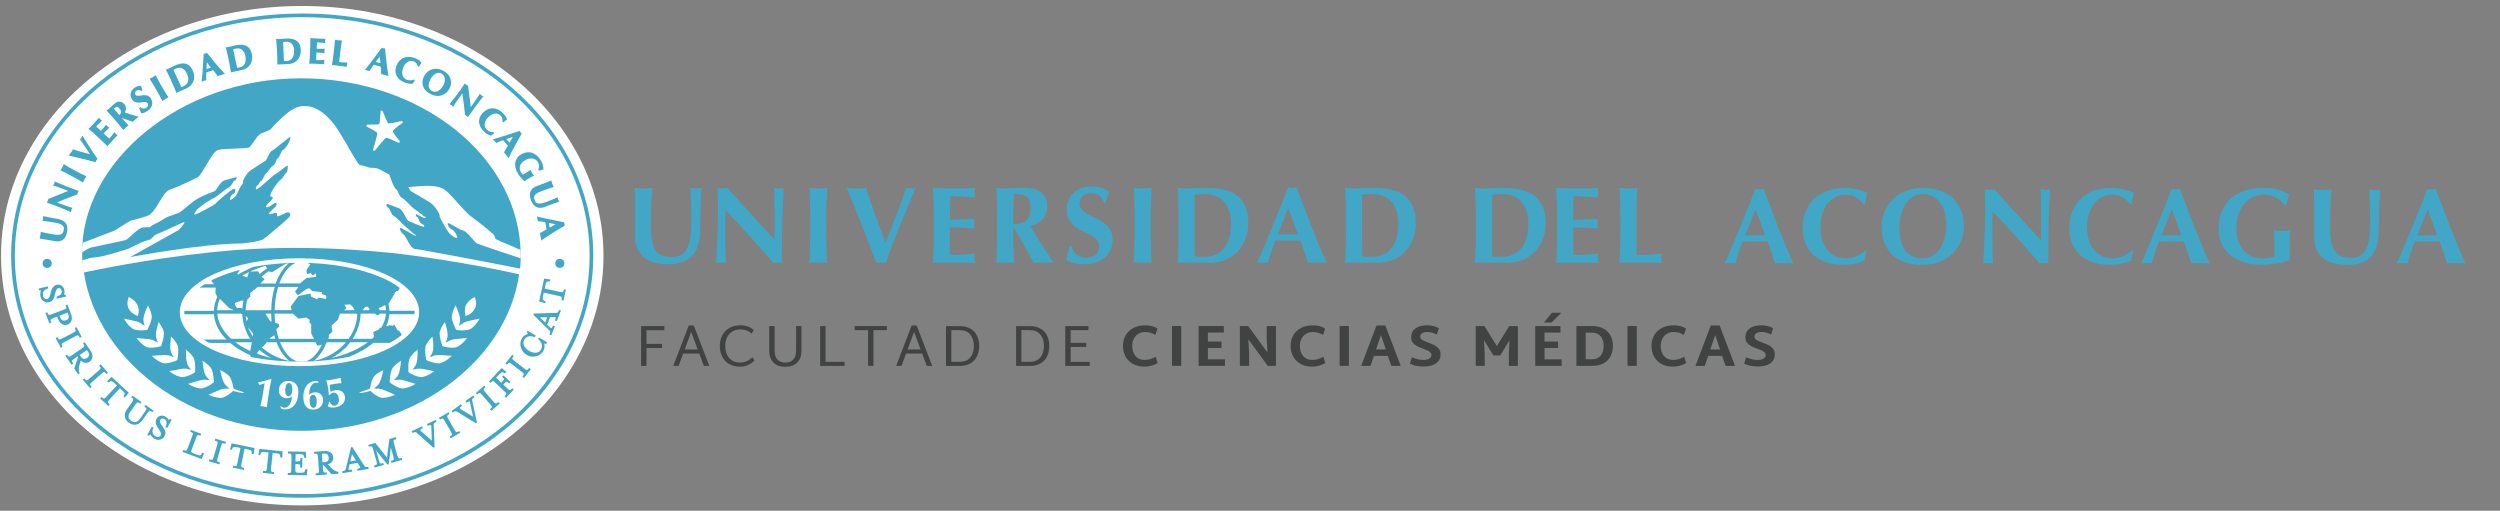 <?xml version="1.0" encoding="UTF-8"?><svg id="uuid-bf009db0-e52d-4c51-b47d-b6860922f14d" xmlns="http://www.w3.org/2000/svg" xmlns:xlink="http://www.w3.org/1999/xlink" viewBox="0 0 455.23 93"><rect x="0" y="0" width="455.23" height="93" fill="#808080" stroke="none"/><defs><clipPath id="uuid-79c695ac-7b18-45bb-bcac-6f02a3d0332e"><path d="M94.81,46.56c0,17.84-18.05,32.35-40.04,32.3-22.06-.04-39.35-14.79-39.81-32.3-.44-16.98,17.8-32.28,39.81-32.3,21.99-.02,40.04,14.46,40.04,32.3Z" clip-rule="evenodd" fill="none"/></clipPath><clipPath id="uuid-b23db832-4460-41d3-bd4b-84c7744463a6"><ellipse cx="54.53" cy="56.85" rx="20.97" ry="9" fill="none"/></clipPath></defs><path d="M117.72,60.12v2.5h2.83v.75h-2.83v3.26h-.98v-7.25h4.23v.75h-3.25Z" fill="#414242"/><path d="M127.31,64.37h-2.91l-.82,2.25h-.98l2.82-7.35h.91l2.83,7.35h-1l-.83-2.25ZM127.04,63.64l-1.18-3.22-1.18,3.22h2.37Z" fill="#414242"/><path d="M132.71,66.26c-.55-.35-.96-.81-1.23-1.39-.27-.58-.41-1.21-.41-1.89s.14-1.31.43-1.88.71-1.02,1.28-1.36,1.26-.51,2.08-.51c.48,0,.92.08,1.34.23.42.15.77.37,1.06.64l-.41.65c-.23-.23-.52-.42-.87-.56-.36-.14-.73-.21-1.12-.21-.6,0-1.11.13-1.52.39-.42.26-.74.62-.95,1.08-.22.45-.33.97-.33,1.54s.1,1.1.31,1.56c.21.45.51.81.91,1.08.4.26.89.39,1.46.39.87,0,1.63-.33,2.27-1l.36.64c-.32.33-.7.6-1.15.8-.45.21-.94.31-1.48.31-.8,0-1.47-.17-2.02-.52Z" fill="#414242"/><path d="M140.83,66c-.51-.53-.76-1.22-.76-2.09v-4.54h.98v4.53c0,.68.17,1.2.51,1.57.34.37.82.55,1.45.55s1.11-.18,1.44-.55c.34-.37.51-.89.51-1.57v-4.53h.98v4.52c0,.88-.25,1.59-.76,2.11-.51.53-1.23.79-2.18.79s-1.67-.26-2.18-.79Z" fill="#414242"/><path d="M153.79,65.89v.74h-4.45v-7.25h.98v6.51h3.47Z" fill="#414242"/><path d="M161.49,60.12h-2.44v6.5h-.98v-6.5h-2.44v-.75h5.86v.75Z" fill="#414242"/><path d="M167.9,64.37h-2.91l-.82,2.25h-.98l2.82-7.35h.91l2.83,7.35h-1l-.83-2.25ZM167.63,63.64l-1.18-3.22-1.18,3.22h2.37Z" fill="#414242"/><path d="M176.71,59.84c.53.31.93.74,1.19,1.29.27.55.4,1.17.4,1.86s-.13,1.34-.4,1.89c-.27.55-.66.98-1.19,1.29s-1.17.46-1.92.46h-2.54v-7.25h2.54c.75,0,1.39.16,1.92.47ZM176.67,65.1c.44-.52.66-1.22.66-2.1s-.22-1.57-.67-2.1c-.44-.52-1.07-.78-1.87-.78h-1.56v5.76h1.56c.81,0,1.44-.26,1.88-.78Z" fill="#414242"/><path d="M189.48,59.84c.53.31.93.74,1.19,1.29.27.55.4,1.17.4,1.86s-.13,1.34-.4,1.89c-.27.55-.66.98-1.19,1.29s-1.17.46-1.92.46h-2.54v-7.25h2.54c.75,0,1.39.16,1.92.47ZM189.43,65.1c.44-.52.66-1.22.66-2.1s-.22-1.57-.67-2.1c-.44-.52-1.07-.78-1.87-.78h-1.56v5.76h1.56c.81,0,1.44-.26,1.88-.78Z" fill="#414242"/><path d="M198.43,65.89v.74h-4.45v-7.25h4.23v.74h-3.25v2.31h2.83v.74h-2.83v2.73h3.47Z" fill="#414242"/><path d="M206.25,66.24c-.59-.34-1.04-.8-1.33-1.38-.3-.57-.44-1.2-.44-1.88s.15-1.3.46-1.87.77-1.02,1.38-1.36c.61-.34,1.35-.51,2.22-.51.43,0,.84.05,1.23.15.38.1.72.25,1,.43l-.39,1.17c-.53-.35-1.14-.53-1.83-.53-.5,0-.93.11-1.28.34-.36.22-.63.53-.82.91-.19.38-.28.81-.28,1.29,0,.75.2,1.36.59,1.83.39.47.95.71,1.68.71.38,0,.75-.06,1.09-.17s.65-.25.91-.41l.36,1.14c-.31.19-.66.35-1.08.47-.41.12-.84.19-1.29.19-.86,0-1.59-.17-2.18-.52Z" fill="#414242"/><path d="M213.41,59.37h1.68v7.25h-1.68v-7.25Z" fill="#414242"/><path d="M223.06,65.44v1.18h-4.8v-7.25h4.59v1.18h-2.9v1.64h2.47v1.18h-2.47v2.06h3.11Z" fill="#414242"/><path d="M232.34,59.37v7.25h-1.5s-3.52-4.83-3.52-4.83l.13,2.41v2.42h-1.68v-7.25h1.51l3.51,4.81-.13-2.45v-2.36h1.68Z" fill="#414242"/><path d="M236.78,66.24c-.59-.34-1.04-.8-1.33-1.38-.3-.57-.44-1.2-.44-1.88s.15-1.3.46-1.87.77-1.02,1.38-1.36c.61-.34,1.35-.51,2.22-.51.43,0,.84.05,1.23.15.38.1.72.25,1,.43l-.39,1.17c-.53-.35-1.14-.53-1.83-.53-.5,0-.93.11-1.28.34-.36.22-.63.53-.82.91-.19.38-.28.81-.28,1.29,0,.75.2,1.36.59,1.83.39.47.95.71,1.68.71.38,0,.75-.06,1.09-.17s.65-.25.91-.41l.36,1.14c-.31.19-.66.35-1.08.47-.41.12-.84.19-1.29.19-.86,0-1.59-.17-2.18-.52Z" fill="#414242"/><path d="M243.94,59.37h1.68v7.25h-1.68v-7.25Z" fill="#414242"/><path d="M252.74,64.8h-2.56l-.62,1.82h-1.7l2.79-7.35h1.61l2.8,7.35h-1.72l-.62-1.82ZM252.35,63.64l-.89-2.62-.89,2.62h1.77Z" fill="#414242"/><path d="M257.87,66.62c-.43-.1-.81-.23-1.13-.4l.35-1.16c.38.16.73.28,1.07.36.34.08.69.12,1.06.12.4,0,.75-.08,1.02-.23.28-.15.42-.37.42-.66,0-.19-.07-.34-.2-.48-.13-.13-.29-.25-.49-.34-.2-.09-.47-.2-.82-.33-.46-.17-.84-.33-1.13-.48-.29-.15-.54-.35-.75-.61s-.31-.58-.31-.98c0-.7.26-1.24.78-1.62.52-.38,1.22-.58,2.11-.58.39,0,.77.05,1.15.14s.71.22,1.01.39l-.36,1.15c-.63-.31-1.21-.46-1.74-.46-.39,0-.71.07-.94.22-.24.15-.36.36-.36.64,0,.23.11.42.34.57s.59.31,1.09.49c.48.18.87.34,1.17.5.3.15.56.36.78.63.22.27.33.61.33,1.02,0,.7-.27,1.24-.8,1.63s-1.29.59-2.27.59c-.48,0-.94-.05-1.38-.14Z" fill="#414242"/><path d="M276.39,59.37v7.25h-1.64v-2.07l.11-2.58-1.67,2.74h-1.26l-1.71-2.78.14,2.62v2.07h-1.64v-7.25h1.58l2.26,3.65,2.26-3.65h1.58Z" fill="#414242"/><path d="M284.36,65.44v1.18h-4.8v-7.25h4.59v1.18h-2.9v1.64h2.47v1.18h-2.47v2.06h3.11ZM282.59,56.95h1.73l-1.81,1.78h-1.38l1.46-1.78Z" fill="#414242"/><path d="M291.99,59.84c.57.31,1,.74,1.28,1.29.29.55.43,1.17.43,1.86s-.14,1.33-.43,1.88c-.29.55-.71.98-1.28,1.29-.57.31-1.25.46-2.05.46h-2.89v-7.25h2.89c.8,0,1.48.16,2.05.47ZM291.47,64.76c.36-.44.54-1.03.54-1.76s-.18-1.32-.54-1.76c-.36-.44-.87-.66-1.53-.66h-1.2v4.84h1.2c.65,0,1.16-.22,1.53-.66Z" fill="#414242"/><path d="M296.36,59.37h1.68v7.25h-1.68v-7.25Z" fill="#414242"/><path d="M302.49,66.24c-.59-.34-1.04-.8-1.33-1.38-.3-.57-.44-1.2-.44-1.88s.15-1.3.46-1.87.77-1.02,1.38-1.36c.61-.34,1.35-.51,2.22-.51.43,0,.84.05,1.23.15.38.1.72.25,1,.43l-.39,1.17c-.53-.35-1.14-.53-1.83-.53-.5,0-.93.11-1.28.34-.36.22-.63.53-.82.91-.19.38-.28.81-.28,1.29,0,.75.2,1.36.59,1.83.39.47.95.71,1.68.71.38,0,.75-.06,1.09-.17s.65-.25.91-.41l.36,1.14c-.31.19-.66.35-1.08.47-.41.12-.84.19-1.29.19-.86,0-1.59-.17-2.18-.52Z" fill="#414242"/><path d="M313.61,64.8h-2.56l-.62,1.82h-1.7l2.79-7.35h1.61l2.8,7.35h-1.72l-.62-1.82ZM313.21,63.64l-.89-2.62-.89,2.62h1.77Z" fill="#414242"/><path d="M318.73,66.62c-.43-.1-.81-.23-1.13-.4l.35-1.16c.38.16.73.28,1.07.36.34.08.69.12,1.06.12.4,0,.75-.08,1.02-.23.28-.15.42-.37.42-.66,0-.19-.07-.34-.2-.48-.13-.13-.29-.25-.49-.34-.2-.09-.47-.2-.82-.33-.46-.17-.84-.33-1.13-.48-.29-.15-.54-.35-.75-.61s-.31-.58-.31-.98c0-.7.26-1.24.78-1.62.52-.38,1.22-.58,2.11-.58.39,0,.77.05,1.15.14s.71.22,1.01.39l-.36,1.15c-.63-.31-1.21-.46-1.74-.46-.39,0-.71.07-.94.22-.24.15-.36.36-.36.64,0,.23.11.42.34.57s.59.31,1.09.49c.48.18.87.34,1.17.5.3.15.56.36.78.63.22.27.33.61.33,1.02,0,.7-.27,1.24-.8,1.63s-1.29.59-2.27.59c-.48,0-.94-.05-1.38-.14Z" fill="#414242"/><path d="M55.03,1.09c-7.39,0-14.56,1.2-21.31,3.56-6.53,2.28-12.39,5.55-17.43,9.72-5.05,4.17-9.01,9.03-11.78,14.45C1.64,34.43.19,40.4.19,46.56s1.46,12.12,4.33,17.74c2.77,5.42,6.73,10.28,11.78,14.45,5.04,4.16,10.9,7.43,17.43,9.72,6.75,2.36,13.92,3.56,21.31,3.56s14.56-1.2,21.31-3.56c6.53-2.28,12.39-5.55,17.43-9.72,5.05-4.17,9.01-9.03,11.78-14.45,2.87-5.62,4.33-11.59,4.33-17.74s-1.46-12.12-4.33-17.74c-2.77-5.42-6.73-10.28-11.78-14.45-5.04-4.16-10.9-7.43-17.43-9.72-6.75-2.36-13.92-3.56-21.31-3.56h0Z" fill="#fff"/><path d="M10.36,39.84c-.27-.04-.53-.09-.78-.14-.25-.05-.47-.09-.68-.13-.2-.04-.38-.08-.54-.11-.15-.03-.28-.06-.37-.09l-.14-.04v.14c0,.06,0,.11,0,.16,0,.05,0,.1-.01.15,0,.04-.02.09-.03.14-.02.05-.03.11-.05.17l-.04.13h.14c.29.04.59.08.88.12.29.04.58.08.87.13.29.05.58.1.84.16.26.06.49.14.68.24.18.1.32.22.41.37.09.14.11.33.08.55-.03.2-.08.37-.14.51-.06.13-.15.23-.28.31-.13.08-.31.13-.54.14-.24.02-.55,0-.92-.07-.36-.06-.72-.12-1.07-.19-.35-.06-.73-.15-1.13-.26l-.13-.04v.14c-.01.09-.02.17-.03.26,0,.09-.02.17-.03.25-.01.08-.03.17-.05.25-.02.09-.04.17-.06.25l-.03.13h.13c.11.02.26.04.47.07.21.03.49.07.83.13.11.02.22.04.33.06.11.02.22.04.33.06.11.02.24.04.37.06.13.02.29.05.46.08.13.02.26.03.38.03.17,0,.32-.02.46-.06.24-.07.45-.19.63-.35.17-.16.31-.37.41-.61.1-.23.17-.49.22-.77h0c.1-.64.01-1.17-.27-1.56-.29-.39-.82-.65-1.58-.78Z" fill="#42a7c6"/><path d="M12.65,34.15c-.25-.1-.51-.2-.77-.3-.26-.1-.53-.22-.82-.34-.29-.12-.62-.26-.97-.42l-.13-.06-.02.14c-.02.11-.04.2-.07.26-.02.06-.06.14-.12.24l-.08.14.16.03s.09.02.23.06c.12.04.26.08.42.14l.53.19c.19.07.39.14.58.21l.84.31c-.56.23-1.12.46-1.66.68-.63.25-1.27.51-1.92.77l-.06.02v.06c-.03.11-.05.2-.08.26-.02.06-.06.14-.12.24l-.07.12.13.04c.15.05.32.11.51.17.19.06.43.14.7.25.3.11.62.23.95.37.33.13.63.26.91.38.28.12.51.22.71.31.26.11.31.14.32.15l.13.09.04-.15c.03-.09.05-.18.09-.27l.05-.14s.03-.08.06-.12l.07-.13-.14-.04s-.1-.03-.18-.05c-.08-.02-.17-.05-.29-.09-.12-.04-.26-.09-.43-.15-.17-.06-.37-.14-.62-.23l-.7-.26c-.12-.04-.24-.09-.35-.13-.03-.01-.06-.03-.1-.04,1.23-.52,2.46-1.01,3.64-1.45l.06-.02v-.06c.03-.07.05-.14.09-.23.03-.08.06-.16.1-.23l.05-.11-.84-.31c-.29-.11-.56-.21-.82-.31Z" fill="#42a7c6"/><path d="M14.87,31.7c-.25-.12-.53-.27-.84-.44l-.77-.42c-.31-.17-.59-.32-.83-.46-.24-.14-.48-.28-.71-.43l-.11-.07-.05.12c-.03.07-.06.14-.09.22-.03.08-.08.16-.13.25-.05.09-.1.17-.14.24-.05.07-.09.14-.13.19l-.08.11.12.06c.25.12.5.24.75.36.25.12.53.27.84.44l.77.42c.31.17.59.32.83.46.24.14.47.28.7.42l.11.07.05-.12c.03-.06.06-.13.1-.2l.28-.51c.04-.07.08-.14.12-.19l.08-.11-.12-.06c-.24-.11-.48-.23-.73-.35Z" fill="#42a7c6"/><path d="M17.02,27.86c-.24-.37-.48-.73-.71-1.1-.23-.36-.45-.71-.65-1.04l-.63-1.03-.09.19c-.04.09-.08.17-.13.23s-.1.13-.18.2l-.07.07.06.08c.31.43.64.89.96,1.38.27.41.54.82.81,1.24-.19-.05-.38-.1-.57-.15-.29-.08-.57-.15-.85-.23-.28-.08-.56-.16-.83-.24-.27-.08-.52-.16-.76-.24l-.09-.03-.05.08c-.05.08-.1.16-.14.24-.05.08-.1.16-.15.23-.05.07-.11.15-.17.22-.06.07-.12.15-.19.22l-.12.14.18.04c.17.04.38.09.62.14.24.06.51.12.79.19.28.07.57.14.87.21.3.07.59.15.88.22.28.07.55.14.81.21l.73.19.04-.07c.04-.07.09-.15.15-.23.06-.08.11-.15.17-.21l.06-.07-.05-.07c-.22-.31-.45-.65-.7-1.02Z" fill="#42a7c6"/><path d="M21.24,24.49s-.07-.05-.11-.1c-.05-.04-.08-.08-.11-.11-.02-.03-.05-.06-.08-.1l-.09-.12-.09.12c-.14.2-.3.39-.45.58-.13.16-.27.31-.41.47-.17-.14-.34-.3-.52-.46-.1-.09-.2-.19-.3-.28-.07-.07-.15-.14-.22-.21.3-.32.62-.64.95-.95l.1-.09-.11-.08c-.06-.04-.1-.07-.14-.09-.03-.02-.05-.03-.07-.05-.03-.03-.05-.05-.08-.08-.02-.03-.06-.07-.1-.13l-.08-.11-.09.11c-.16.19-.31.37-.45.54-.13.15-.27.31-.42.48-.14-.13-.29-.27-.43-.4-.14-.13-.28-.27-.42-.42.03-.03.06-.06.09-.09.08-.08.17-.17.27-.26l.31-.3c.11-.1.21-.2.3-.28l.1-.1-.12-.08s-.07-.05-.1-.07c-.03-.02-.07-.05-.11-.1-.07-.07-.13-.13-.16-.18l-.09-.13-.1.13c-.05.07-.15.19-.32.38-.16.19-.35.39-.57.63-.13.14-.26.28-.4.41-.14.13-.27.27-.41.41l-.08.09.09.08c.22.18.43.36.64.54.21.18.44.39.7.63l.64.6c.26.24.49.46.69.65.2.19.39.39.57.58l.09.1.08-.11s.04-.06.07-.09c.03-.04.08-.09.14-.16l.69-.75c.2-.22.36-.39.48-.51.12-.12.21-.22.3-.31l.11-.11-.15-.07s-.03-.02-.06-.04Z" fill="#42a7c6"/><path d="M23.79,20.83c-.36-.11-.72-.22-1.08-.35.15-.25.23-.5.23-.74,0-.29-.11-.57-.33-.82-.14-.16-.29-.27-.46-.34-.16-.06-.33-.09-.51-.07-.07,0-.15.02-.22.04-.07.02-.15.06-.23.1-.08.04-.17.1-.26.17-.1.07-.2.16-.33.27-.17.14-.31.27-.41.38-.1.1-.2.19-.28.26-.08.07-.15.13-.22.18-.07.05-.13.1-.19.14l-.11.07.09.1c.19.2.38.4.57.61.19.2.4.44.63.71l.57.66c.23.27.43.51.61.73.17.21.34.43.5.64l.08.11.09-.1c.05-.05.1-.1.16-.16l.44-.38c.06-.05.12-.1.18-.14l.11-.07-.09-.1c-.19-.19-.37-.39-.56-.59-.17-.19-.37-.41-.59-.67l1.98.71.05-.05c.07-.07.14-.13.21-.19l.44-.38c.07-.06.14-.12.22-.17l.19-.14-.22-.06c-.41-.12-.82-.24-1.24-.36ZM21.74,20.93s-.02.01-.02.02c-.33-.39-.67-.78-.99-1.18.1-.08.18-.14.27-.2.09-.06.18-.09.26-.1.07,0,.15.02.23.06.09.05.2.15.31.28h0c.18.21.27.41.25.59-.01.18-.11.35-.31.52Z" fill="#42a7c6"/><path d="M27.49,17.91c-.15-.22-.32-.37-.51-.45-.18-.08-.37-.12-.57-.13-.19,0-.38,0-.57.04-.18.03-.35.06-.51.07-.15.01-.3,0-.42-.02-.11-.02-.2-.09-.27-.19-.07-.1-.09-.22-.06-.35.03-.14.11-.25.25-.35h0c.27-.19.55-.18.83.01l.06.04.21-.15-.14-.43c-.03-.09-.05-.18-.08-.28l-.02-.08h-.08c-.17-.02-.35,0-.54.06-.19.06-.38.15-.58.29-.17.12-.31.25-.43.41-.12.16-.2.33-.25.52-.05.19-.05.38-.02.58.03.2.12.4.26.6.15.22.32.37.5.45.18.08.37.13.56.14.18,0,.37,0,.56-.04.18-.03.35-.06.5-.07.15-.01.29,0,.41.02.11.03.2.09.28.2.09.13.12.26.09.41-.02.14-.13.28-.31.41-.1.07-.19.11-.28.14-.09.02-.18.03-.26.02-.08-.01-.16-.03-.24-.07-.07-.04-.14-.08-.2-.14l-.07-.07-.26.18.04.09c.06.13.12.25.16.37.05.12.09.25.14.4l.02.07h.08s.03,0,.04,0c.13,0,.27-.03.45-.09.19-.07.38-.17.58-.3.22-.15.4-.32.54-.5.14-.18.24-.38.3-.58.06-.2.07-.41.03-.62-.04-.21-.12-.41-.25-.6Z" fill="#42a7c6"/><path d="M30.17,16.95c-.15-.24-.31-.51-.48-.81l-.44-.76c-.18-.31-.33-.58-.46-.83-.13-.24-.26-.49-.38-.74l-.06-.12-.11.08c-.06.04-.12.09-.19.14-.07.05-.15.1-.24.15-.09.05-.17.1-.25.13-.08.04-.15.07-.21.1l-.12.05.07.11c.15.23.3.47.45.7.14.24.31.51.48.81l.44.76c.18.31.33.58.46.83.13.24.25.48.37.72l.06.12.11-.08c.06-.04.12-.08.19-.12l.5-.29c.07-.04.14-.07.2-.1l.12-.05-.07-.11c-.15-.22-.29-.45-.44-.68Z" fill="#42a7c6"/><path d="M34.52,11.98c-.23-.21-.5-.34-.78-.4-.28-.06-.58-.05-.9.02-.31.07-.64.18-.98.33-.26.12-.47.22-.63.3-.15.08-.29.15-.42.21-.09.04-.18.08-.26.11-.08.03-.15.05-.22.08l-.13.04.06.12c.13.25.26.49.38.74.12.25.26.53.4.86l.36.8c.15.32.27.61.38.87.11.25.21.51.3.75l.05.13.11-.07c.06-.04.13-.07.2-.1l.26-.12c.15-.07.33-.15.54-.24.21-.09.46-.2.76-.34.29-.13.54-.31.75-.53.21-.22.37-.47.48-.76.11-.28.15-.59.14-.91-.01-.32-.1-.66-.25-1-.17-.38-.38-.68-.61-.89ZM34.22,14.83c-.11.39-.37.67-.78.86-.12.05-.22.1-.3.13-.04.02-.08.03-.12.05-.01-.03-.03-.05-.04-.09-.04-.09-.09-.19-.14-.31l-.16-.35-.9-1.99c-.05-.12-.1-.22-.14-.32-.02-.03-.03-.07-.04-.09.06-.03.11-.06.17-.09.08-.04.19-.1.33-.16.19-.09.38-.13.56-.13.18,0,.35.04.52.11.16.08.32.19.46.34.14.15.27.35.37.58.26.58.34,1.08.23,1.47Z" fill="#42a7c6"/><path d="M40.16,12.61c-.26-.3-.52-.61-.8-.94-.28-.33-.55-.67-.83-1.02l-.85-1.05-.08.05s-.07.04-.11.06c-.03.02-.06.03-.1.04-.03.01-.07.02-.1.02-.04,0-.08.01-.12.02h-.09s0,.11,0,.11c-.01.26-.03.54-.05.85l-.06.93c-.02.31-.04.63-.06.93l-.06.87c-.02.27-.04.51-.06.72-.02.21-.04.38-.05.5l-.02.2.18-.09s.1-.04.14-.06l.29-.1s.08-.02.13-.03l.1-.02v-.1c-.01-.22-.02-.44-.02-.67,0-.2,0-.41.02-.62.08-.03.16-.06.24-.09.1-.04.21-.07.32-.11.13-.04.26-.08.39-.13.11-.03.21-.07.32-.1.13.16.25.33.38.49.14.19.27.37.4.54l.05.07.08-.04c.08-.04.16-.07.25-.09l.52-.17c.09-.03.18-.05.27-.08l.19-.05-.14-.14c-.19-.19-.42-.44-.67-.73ZM38.42,12.31l-.82.27c0-.22.02-.44.03-.66.01-.18.02-.36.04-.55.12.14.23.28.34.42.13.17.27.34.41.52Z" fill="#42a7c6"/><path d="M45.46,8.88c-.18-.25-.41-.44-.68-.56-.26-.12-.56-.18-.88-.18-.32,0-.66.04-1.03.12-.28.06-.5.11-.68.16-.17.05-.32.08-.46.11-.1.02-.19.04-.28.05-.08.01-.16.02-.23.03h-.13s.04.14.04.14c.07.27.14.54.21.8.07.27.14.58.21.92h0s.18.86.18.86c.07.35.14.66.18.93.05.27.09.54.13.8l.02.13.13-.04c.07-.02.14-.04.22-.06l.28-.06c.16-.03.36-.07.58-.12.22-.04.49-.1.81-.17.31-.07.6-.19.85-.35.25-.17.46-.38.63-.64.16-.25.28-.54.34-.86.06-.32.05-.66-.03-1.03-.09-.41-.22-.75-.41-1ZM43.56,8.83c.18.04.34.11.48.22.14.11.27.25.38.43.11.18.19.4.24.64.13.63.1,1.12-.09,1.48-.19.36-.5.57-.95.67-.13.03-.24.05-.32.06-.04,0-.09.01-.12.02,0-.03-.01-.06-.02-.09-.02-.1-.05-.21-.07-.33l-.54-2.51c-.03-.13-.05-.24-.07-.34,0-.04-.01-.07-.02-.1.06-.02.12-.04.18-.05.09-.03.21-.05.36-.09.2-.04.39-.05.57,0Z" fill="#42a7c6"/><path d="M53.96,7.39c-.24-.16-.52-.26-.84-.32-.31-.05-.66-.07-1.04-.05-.28.01-.52.03-.69.05-.17.02-.33.03-.47.04-.1,0-.2,0-.28,0-.08,0-.16,0-.23-.01h-.13s.01.12.01.12c.03.28.06.55.08.83.02.28.04.59.06.95l.04.88c.02.35.03.67.03.95,0,.28,0,.55,0,.81v.13s.13-.02.13-.02c.07-.01.14-.02.22-.02h.29c.17-.02.36-.03.59-.04.23,0,.5-.02.83-.03.32-.02.62-.09.89-.21.28-.13.52-.3.72-.53.2-.22.36-.49.47-.8.11-.31.15-.65.14-1.02-.02-.42-.1-.77-.24-1.05-.14-.28-.34-.5-.58-.66ZM53.54,9.15c.03.64-.08,1.13-.33,1.45-.25.32-.59.49-1.04.51-.13,0-.24,0-.33,0-.05,0-.09,0-.13,0,0-.03,0-.06,0-.1,0-.1-.01-.22-.02-.34l-.12-2.57c0-.13-.01-.24-.01-.35,0-.04,0-.07,0-.1.06,0,.13-.02.19-.02.09-.01.22-.02.37-.03.21-.01.4.02.57.08.17.06.32.16.44.29.13.13.23.29.3.49.08.19.12.42.13.67Z" fill="#42a7c6"/><path d="M58.61,7.05c-.25,0-.53-.01-.84-.03-.19,0-.38-.02-.57-.04-.19-.02-.38-.03-.57-.04h-.12s0,.11,0,.11c0,.28,0,.56,0,.83,0,.28-.01.59-.03.95l-.04.88c-.02.35-.03.67-.05.95-.02.28-.05.54-.07.81v.13s.12-.01.12-.01c.03,0,.07,0,.12,0,.05,0,.12,0,.21,0l1.02.04c.3.01.53.02.7.03.17,0,.31.02.42.03h.16s-.04-.14-.04-.14c0-.01,0-.04-.01-.07,0-.04,0-.09,0-.15,0-.06,0-.11.01-.15,0-.04.01-.08.02-.12l.03-.15h-.15c-.25.03-.49.04-.74.04-.21,0-.42,0-.62,0,0-.22,0-.46.02-.69,0-.14.01-.27.02-.41,0-.1.01-.2.02-.3.44.02.89.06,1.34.12l.14.02v-.14c-.02-.07-.02-.13-.03-.16,0-.03,0-.06,0-.09,0-.04,0-.07.01-.11,0-.04.02-.09.03-.16l.03-.14h-.14c-.24,0-.48,0-.7,0-.19,0-.41,0-.64-.01,0-.2.02-.39.03-.59.01-.2.03-.39.05-.59.04,0,.08,0,.13.01.11,0,.24.02.37.04l.43.04c.15.01.28.03.41.04l.14.02-.02-.14s-.01-.09-.01-.12c0-.04,0-.09,0-.15,0-.1.02-.18.03-.24l.04-.15h-.16c-.08.01-.25.01-.49,0Z" fill="#42a7c6"/><path d="M63.11,11.38c-.24,0-.49,0-.73-.02-.21-.01-.41-.03-.62-.06.01-.14.03-.3.05-.48.03-.23.05-.46.08-.7l.1-.87c.04-.36.09-.67.13-.94.04-.27.09-.55.14-.82l.02-.13h-.13c-.07,0-.15,0-.24,0-.08,0-.18-.01-.28-.02-.1-.01-.2-.03-.28-.04-.08-.02-.16-.03-.23-.05l-.13-.03v.13c-.02.28-.04.55-.07.83-.02.28-.06.59-.1.94l-.1.87c-.04.35-.08.67-.13.94-.04.27-.09.54-.14.8l-.02.13h.14s.07,0,.12,0c.05,0,.12.01.21.02l1.01.12c.29.04.52.06.69.09.17.02.31.04.42.06l.16.03-.03-.16s0-.04,0-.08c0-.04,0-.09.01-.15,0-.06.02-.11.02-.15,0-.04.02-.07.03-.12l.04-.14h-.15s0,0,0,0Z" fill="#42a7c6"/><path d="M70.56,12.7c-.05-.39-.11-.79-.16-1.22-.05-.43-.1-.86-.15-1.31l-.14-1.34h-.09s-.08-.01-.12-.01c-.03,0-.07,0-.1-.02-.04,0-.07-.02-.1-.03-.03-.02-.07-.03-.11-.05l-.08-.04-.06.08c-.15.21-.32.44-.5.69-.18.25-.37.49-.56.75-.19.25-.38.5-.56.75l-.52.69c-.16.21-.31.41-.44.57-.13.17-.24.3-.32.39l-.13.16.2.02c.05,0,.1.02.15.03l.3.08s.08.03.13.04l.09.04.05-.09c.11-.19.23-.38.35-.57.11-.17.23-.34.35-.51.08.02.17.04.25.06.11.03.22.05.32.08.13.03.26.07.4.11.11.03.22.06.32.09.02.21.04.41.05.62.01.23.03.46.04.68v.09s.09.01.09.01c.09.01.17.03.26.05l.53.14c.09.02.18.05.27.08l.19.07-.04-.19c-.06-.27-.11-.6-.17-.98ZM69.26,11.5l-.83-.22c.13-.18.26-.36.38-.54.11-.15.22-.29.33-.44.02.18.04.36.06.54.02.22.04.43.06.66Z" fill="#42a7c6"/><path d="M76.51,11.14c-.09-.08-.18-.15-.29-.22-.1-.07-.21-.13-.32-.19-.12-.06-.23-.11-.34-.15-.33-.12-.66-.2-.99-.22-.33-.02-.66.02-.96.12-.3.11-.58.29-.83.54-.25.25-.46.6-.62,1.03-.11.3-.16.6-.15.9,0,.3.08.58.21.85.13.26.32.5.57.71.25.21.56.38.92.52.41.15.79.23,1.14.23.08,0,.16,0,.24-.01h.06s.03-.06.03-.06c.04-.07.08-.15.13-.22.05-.07.11-.15.17-.22l.06-.07-.17-.22-.08.04c-.08.04-.17.07-.27.09-.1.02-.2.03-.31.04-.1,0-.21,0-.31-.02-.1-.01-.2-.04-.28-.07-.16-.06-.31-.15-.45-.27-.13-.12-.24-.26-.32-.44-.08-.17-.12-.38-.12-.62,0-.24.05-.51.16-.8.11-.31.25-.56.41-.75.16-.19.33-.33.5-.42.17-.09.35-.14.52-.15.17-.01.34.01.48.07.2.07.36.18.48.31.12.13.22.31.29.55l.02.05.23.09.04-.09c.04-.1.1-.19.15-.28.06-.09.12-.17.2-.25l.06-.07-.06-.07c-.06-.07-.13-.15-.22-.22Z" fill="#42a7c6"/><path d="M82,14.22c-.11-.28-.29-.54-.52-.77-.23-.23-.5-.42-.82-.59-.34-.18-.69-.28-1.03-.32-.34-.03-.66,0-.96.09-.3.09-.58.24-.82.44s-.44.45-.6.75c-.19.37-.3.73-.32,1.06-.02.33.03.64.15.93.12.28.3.54.53.76.23.22.51.41.82.57.33.17.67.28,1,.31.1.01.19.02.28.02.23,0,.46-.03.67-.1.3-.09.58-.24.83-.44.25-.2.45-.45.61-.75.18-.36.29-.7.31-1.03.02-.33-.03-.64-.14-.93ZM81,14.79c-.04.22-.12.45-.24.68-.16.3-.33.55-.51.73-.18.18-.36.32-.54.4-.18.08-.35.12-.53.11-.18,0-.35-.05-.5-.13-.15-.08-.28-.18-.38-.3-.1-.12-.18-.26-.22-.43-.04-.17-.04-.37,0-.6.04-.23.14-.5.29-.79.12-.23.26-.44.42-.62.16-.18.33-.32.5-.42.17-.1.36-.15.54-.16.02,0,.04,0,.06,0,.16,0,.32.04.47.12.17.09.31.2.41.34.11.14.18.3.21.48.04.18.03.38,0,.59Z" fill="#42a7c6"/><path d="M87.95,17.67l.09-.11-.13-.06c-.1-.05-.18-.09-.24-.13-.05-.04-.12-.1-.2-.18l-.12-.12-.07.15s-.04.08-.12.2c-.07.1-.15.23-.24.37l-.32.47c-.12.17-.23.34-.35.51l-.52.74c-.08-.6-.16-1.2-.23-1.78-.09-.67-.17-1.36-.26-2.05v-.06s-.06-.03-.06-.03c-.1-.05-.18-.09-.24-.13-.05-.04-.12-.1-.2-.18l-.1-.1-.08.11c-.09.13-.18.28-.29.45-.11.17-.25.38-.42.62-.18.26-.38.54-.6.82-.21.28-.41.54-.6.78-.19.24-.34.44-.48.61-.17.22-.21.26-.22.27l-.12.1.14.08c.08.05.16.1.24.15l.12.09s.07.06.1.09l.1.1.07-.13s.06-.09.1-.16c.04-.07.1-.15.16-.26.07-.1.15-.23.25-.38.1-.15.23-.33.37-.54l.43-.61c.07-.1.15-.21.22-.31.02-.03.04-.06.06-.08.19,1.32.35,2.63.48,3.89v.06s.06.03.06.03c.06.03.13.08.2.13.07.05.14.1.2.16l.09.08.51-.73c.18-.25.35-.49.5-.71.16-.22.32-.44.49-.67.17-.22.35-.46.54-.71.19-.25.41-.53.65-.84Z" fill="#42a7c6"/><path d="M89.97,24.32l-.08-.27h-.09c-.09.01-.19,0-.29,0-.1-.02-.2-.04-.3-.08-.1-.04-.19-.08-.28-.14-.09-.05-.17-.11-.24-.17-.13-.12-.23-.26-.31-.42-.08-.16-.12-.33-.13-.52,0-.19.04-.4.12-.62.09-.22.24-.45.45-.68.22-.24.45-.42.67-.54.22-.11.43-.18.63-.2.2-.02.38,0,.54.06.16.06.31.14.42.24.16.14.27.3.33.46.06.17.08.37.06.62v.05s.18.17.18.17l.08-.07c.08-.07.16-.14.25-.2.09-.06.18-.11.28-.16l.09-.04-.03-.09c-.03-.09-.07-.18-.12-.29-.05-.1-.11-.21-.18-.31-.07-.1-.14-.2-.23-.3-.08-.1-.17-.19-.25-.27-.26-.24-.54-.43-.83-.58-.3-.15-.61-.23-.93-.25-.32-.01-.65.05-.98.19-.33.14-.65.38-.96.72-.22.23-.38.49-.48.77-.1.28-.15.57-.12.86.02.29.11.59.26.88.15.29.37.56.65.83.4.37.8.61,1.19.72l.06.02.05-.04c.06-.06.13-.11.21-.15.08-.05.16-.09.24-.14l.08-.04Z" fill="#42a7c6"/><path d="M95.01,24.31l-.07-.06s-.06-.05-.09-.08c-.03-.02-.05-.05-.07-.07-.02-.03-.04-.06-.06-.08-.02-.03-.04-.07-.06-.11l-.04-.08-.09.03c-.25.08-.52.17-.81.27-.29.09-.59.19-.88.29-.3.1-.6.19-.89.28l-.83.26c-.26.08-.49.15-.69.21-.21.06-.37.11-.49.14l-.2.05.15.14s.08.07.11.11l.2.23s.05.07.08.11l.05.09.09-.04c.2-.09.4-.17.62-.26.19-.08.39-.15.58-.21.06.06.12.13.17.19.07.08.14.17.22.25.09.1.17.21.26.32.07.09.14.17.21.26-.1.18-.21.36-.32.53-.12.2-.24.39-.36.58l-.05.08.06.06c.06.06.12.13.18.19l.35.42c.06.07.11.14.17.23l.11.16.08-.18c.11-.25.26-.55.43-.9.18-.35.37-.71.58-1.09.21-.38.42-.76.64-1.15l.66-1.17ZM93.37,24.95c-.09.16-.18.32-.27.47-.11.19-.22.38-.33.57l-.55-.66c.21-.08.42-.15.62-.22.17-.06.35-.11.52-.17Z" fill="#42a7c6"/><path d="M96.95,32.12c.06-.03.11-.05.14-.06l.17-.05-.12-.13s-.06-.07-.1-.13c-.04-.06-.1-.15-.18-.28-.07-.11-.12-.2-.15-.26-.03-.06-.05-.11-.06-.15l-.05-.14-.12.09s-.14.1-.28.2c-.13.09-.35.23-.64.41-.08.05-.15.09-.22.13-.04.02-.08.04-.11.06-.01,0-.02-.02-.04-.03-.04-.04-.08-.08-.12-.13-.04-.05-.08-.1-.12-.16-.04-.05-.07-.1-.1-.15-.12-.2-.19-.4-.21-.59-.02-.19,0-.38.06-.57.06-.18.17-.36.31-.52.14-.16.32-.31.53-.44.28-.17.54-.28.79-.33.25-.05.48-.05.69-.01.21.04.39.12.55.23.16.11.29.25.38.41.14.23.22.46.22.68,0,.22-.04.43-.12.64l-.02.05.12.21.09-.03c.1-.04.21-.07.31-.1.11-.03.22-.06.33-.09l.09-.02v-.09c-.02-.27-.06-.53-.13-.78-.07-.25-.19-.52-.37-.8-.2-.33-.44-.62-.7-.85-.27-.23-.56-.4-.87-.51-.31-.1-.65-.13-1-.08-.35.05-.7.18-1.06.4-.3.18-.53.4-.7.66-.17.26-.28.54-.32.85-.04.3-.02.62.06.95.08.33.22.66.42.98.15.25.32.49.52.71.19.22.4.44.62.64l.08.07.08-.07s.05-.04.14-.1c.08-.05.16-.1.25-.16l.18-.11c.09-.05.18-.11.28-.17.1-.06.19-.11.28-.16.09-.05.16-.09.23-.12Z" fill="#42a7c6"/><path d="M99.44,37.56c.26-.1.51-.19.74-.27.24-.08.45-.16.65-.22.2-.07.37-.12.52-.17.15-.05.27-.08.36-.11l.14-.04-.07-.12s-.05-.09-.08-.14c-.02-.04-.04-.09-.06-.13-.02-.04-.03-.09-.04-.14-.01-.05-.03-.11-.04-.17l-.03-.13-.12.06c-.27.12-.54.24-.81.35-.27.11-.54.22-.82.33-.28.11-.55.2-.81.28-.25.08-.49.12-.71.13-.21,0-.39-.03-.54-.11-.15-.08-.26-.22-.34-.44-.07-.19-.11-.36-.13-.51-.01-.14.01-.27.09-.4.07-.13.21-.27.4-.39.2-.13.48-.27.83-.4.34-.13.69-.26,1.02-.38.33-.12.71-.23,1.11-.34l.13-.04-.06-.12c-.04-.08-.08-.15-.11-.24-.04-.08-.07-.16-.1-.24-.03-.08-.06-.16-.08-.24-.03-.09-.05-.17-.07-.25l-.03-.13-.12.06c-.1.05-.24.11-.44.19-.2.08-.46.18-.78.31-.11.04-.21.08-.31.12-.1.04-.21.08-.32.12-.11.04-.23.08-.35.13-.13.05-.27.1-.43.16-.3.11-.54.26-.71.45-.17.18-.3.39-.37.62-.07.23-.09.47-.05.73.03.25.1.51.2.78h0c.23.61.57,1.02,1.02,1.21.18.08.39.12.63.12.33,0,.71-.08,1.13-.24Z" fill="#42a7c6"/><path d="M102.83,41s-.03-.08-.04-.11c-.01-.03-.02-.06-.03-.1,0-.04-.01-.07-.01-.1,0-.04,0-.08,0-.12v-.09s-.09-.02-.09-.02c-.26-.05-.54-.1-.83-.16l-.91-.19c-.31-.06-.61-.13-.92-.19l-.85-.18c-.26-.06-.5-.11-.71-.16-.21-.05-.37-.09-.49-.12l-.2-.05.06.19c.02.05.03.1.04.15l.06.3s.01.09.01.13v.1s.1,0,.1,0c.22.02.44.05.66.08.2.03.41.06.61.1.02.08.04.17.05.25.02.11.04.22.06.33.02.13.05.27.07.4.02.11.04.22.05.33-.18.11-.36.21-.54.31-.2.11-.4.22-.59.32l-.08.04.02.09c.02.08.04.17.06.26l.1.54c.02.09.03.18.04.28l.02.2.16-.12c.22-.16.49-.35.82-.57.33-.21.67-.43,1.04-.66.37-.23.74-.46,1.12-.69l1.16-.69-.04-.09ZM101.13,40.84c-.16.1-.31.19-.47.28-.19.11-.38.22-.57.33l-.15-.85c.22.04.44.08.65.12.18.03.36.07.54.11Z" fill="#42a7c6"/><path d="M55.03,3.13c28.9,0,52.33,19.44,52.33,43.42s-23.43,43.42-52.33,43.42S2.7,70.54,2.7,46.56,26.13,3.13,55.03,3.13M55.03,2.46c-7.14,0-14.07,1.16-20.59,3.45-6.31,2.21-11.97,5.38-16.84,9.42-4.88,4.05-8.71,8.76-11.38,14.01-2.78,5.45-4.19,11.24-4.19,17.21s1.41,11.76,4.19,17.21c2.68,5.25,6.51,9.97,11.38,14.01,4.87,4.04,10.53,7.21,16.84,9.42,6.52,2.29,13.45,3.45,20.59,3.45s14.07-1.16,20.59-3.45c6.31-2.21,11.97-5.38,16.84-9.42,4.88-4.05,8.71-8.76,11.38-14.01,2.78-5.45,4.19-11.24,4.19-17.21s-1.41-11.76-4.19-17.21c-2.68-5.25-6.51-9.97-11.38-14.01-4.87-4.04-10.53-7.21-16.84-9.42-6.52-2.29-13.45-3.45-20.59-3.45h0Z" fill="#42a7c6"/><path d="M8.95,55.04c.47-.1.8-.45.94-.98l.18-.7c.18-.65.29-.83.56-.89.27-.06.53.12.6.41.12.54-.16.9-.86,1.12l-.1.03.08.35,1.67-.37-.07-.33h-.09c-.07,0-.14-.02-.21-.05.08-.21.15-.46.06-.84-.15-.68-.74-1.08-1.36-.94-.57.13-.9.63-1.01,1.05l-.18.7c-.14.52-.32.8-.55.85-.17.04-.34,0-.48-.1-.14-.1-.25-.27-.29-.47-.24-1.07.79-1.33.84-1.34l.11-.03-.08-.35-1.67.37.07.33h.09c.09,0,.16.02.24.06,0,.05-.02.11-.04.18-.05.22-.12.52-.04.88.15.66.68,1.09,1.3,1.09.1,0,.2-.01.3-.03Z" fill="#42a7c6"/><path d="M9.73,57.91l.69-.26.17.45c.17.44.42.76.74.94.17.1.36.14.56.14.14,0,.28-.03.42-.08.59-.22,1.01-.89.63-1.89l-.66-1.75-.34.13.04.1c.16.43.16.5-.45.73l-2.06.78c-.27.1-.46.16-.57.13-.09-.03-.16-.13-.25-.37l-.04-.1-.34.13.72,1.89.34-.13-.04-.1c-.16-.43-.15-.5.45-.73ZM10.85,57.48l1.46-.56.17.44c.24.64-.3.9-.47.96-.22.08-.42.09-.59.03-.18-.07-.32-.21-.41-.44l-.17-.44Z" fill="#42a7c6"/><path d="M11.71,62.29l1.95-1.02c.57-.3.62-.26.84.15l.05.1.32-.17-.94-1.79-.32.17.05.1c.12.23.15.35.12.43-.05.1-.21.21-.47.34l-1.95,1.02c-.57.3-.63.26-.85-.15l-.05-.1-.32.17.94,1.79.32-.17-.05-.1c-.12-.23-.15-.35-.11-.43.05-.1.22-.21.48-.35Z" fill="#42a7c6"/><path d="M14.7,65.65c.49.47,1.11.55,1.62.2.51-.36.76-1.11.16-1.99l-1.06-1.54-.3.21.06.09c.26.38.28.44-.26.81l-1.81,1.25c-.24.17-.42.27-.53.26-.09,0-.18-.09-.33-.3l-.06-.09-.3.21,1.15,1.67.3-.21-.06-.09c-.15-.21-.19-.33-.17-.42.03-.11.19-.23.43-.4l.6-.42.08.12-.71,2.1.72,1.04.29-.2-.05-.09c-.16-.31-.16-.83.01-1.43l.22-.79ZM14.79,65.02l-.27-.39,1.29-.89.27.39c.26.38.18.77-.23,1.05-.19.13-.38.19-.56.17-.19-.02-.36-.13-.5-.33Z" fill="#42a7c6"/><path d="M16.8,69.52l1.66-1.45c.49-.43.55-.4.85-.05l.07.08.28-.24-1.33-1.52-.28.24.07.08c.17.2.23.3.21.39-.02.11-.16.25-.38.44l-1.66,1.45c-.49.43-.55.4-.86.06l-.07-.08-.28.24,1.33,1.52.28-.24-.07-.08c-.17-.2-.23-.3-.21-.39.02-.11.16-.25.38-.45Z" fill="#42a7c6"/><path d="M22.47,72.16l.26.24.72-.89-3.13-2.89-.83.79.26.24.19-.12c.28-.18.37-.24.78.13l.56.52-1.87,2.03c-.19.21-.34.35-.46.37-.09.01-.2-.05-.39-.22l-.08-.08-.25.27,1.49,1.38.25-.27-.08-.08c-.19-.18-.26-.28-.26-.37,0-.12.14-.28.33-.49l1.87-2.03.56.52c.41.37.35.47.2.77l-.11.2Z" fill="#42a7c6"/><path d="M27.65,75.01l.09.06.21-.3-1.46-1.03-.21.3.09.06c.22.15.3.24.3.33,0,.11-.1.29-.26.52l-.96,1.35c-.43.61-1.01.72-1.59.31-.26-.18-.41-.41-.45-.66-.05-.28.05-.59.27-.9l.96-1.35c.38-.53.44-.52.82-.25l.09.06.21-.3-1.65-1.17-.21.3.09.06c.21.15.3.24.3.33,0,.11-.1.28-.26.52l-.94,1.33c-.31.44-.43.9-.34,1.35.08.41.34.79.73,1.06.33.24.69.35,1.03.35.52,0,1.02-.27,1.38-.78l.94-1.33c.37-.52.44-.52.82-.24Z" fill="#42a7c6"/><path d="M30.88,76.34c-.05.05-.11.09-.18.12-.1-.2-.25-.42-.58-.6-.61-.34-1.3-.17-1.61.39-.29.51-.13,1.09.11,1.45l.4.6c.29.45.38.77.27.97-.18.32-.57.41-.94.2-.96-.53-.46-1.47-.44-1.51l.05-.1-.31-.17-.83,1.5.29.16.06-.07c.06-.06.13-.11.21-.13.03.04.07.09.11.14.13.18.31.43.63.61.23.13.47.19.71.19.47,0,.9-.24,1.15-.68.23-.42.19-.9-.11-1.35l-.4-.6c-.37-.56-.43-.77-.29-1.01.06-.12.17-.2.3-.23.13-.03.28-.01.41.06.48.27.57.72.27,1.39l-.04.09.31.17.83-1.5-.29-.16-.06.07Z" fill="#42a7c6"/><path d="M36.73,82.65c-.18.27-.25.37-.77.17l-.75-.28c-.43-.16-.48-.21-.25-.82l.74-1.97c.1-.27.19-.45.28-.51.08-.05.2-.03.44.06l.1.04.13-.34-1.89-.72-.13.34.1.04c.43.16.48.21.25.81l-.78,2.06c-.1.27-.19.45-.29.51-.08.05-.2.03-.44-.06l-.1-.04-.13.34,3.47,1.31.46-1.03-.32-.12-.13.19Z" fill="#42a7c6"/><path d="M39.11,80.24l.11.03c.44.13.49.17.31.79l-.61,2.11c-.08.28-.15.47-.24.53-.07.05-.2.05-.45-.03l-.11-.03-.1.35,1.94.57.1-.35-.11-.03c-.44-.13-.49-.18-.31-.8l.61-2.11c.08-.28.15-.47.24-.53.07-.05.19-.04.45.03l.11.03.1-.35-1.94-.57-.1.35Z" fill="#42a7c6"/><path d="M41.86,81.84l.34.07.1-.2c.15-.3.2-.4.74-.29l.75.15-.55,2.7c-.06.28-.11.48-.2.55-.07.06-.19.06-.45,0l-.11-.02-.07.36,1.99.41.07-.36-.11-.02c-.46-.09-.51-.14-.38-.77l.55-2.7.75.15c.54.11.55.22.56.55v.23s.35.07.35.07l.16-1.13-4.17-.86-.3,1.1Z" fill="#42a7c6"/><path d="M47,82.85l.35.04.08-.21c.12-.31.16-.42.71-.36l.76.08-.29,2.74c-.03.28-.07.48-.15.57-.07.07-.19.08-.45.05h-.11s-.04.35-.04.35l2.02.21.04-.36h-.11c-.47-.06-.52-.11-.45-.74l.29-2.74.76.08c.55.06.57.18.62.5l.03.23.35.04.05-1.14-4.23-.45-.19,1.12Z" fill="#42a7c6"/><path d="M55.54,85.66c-.08.31-.11.42-.67.42h-.57c-.26-.01-.38-.04-.44-.11-.07-.09-.08-.29-.08-.58v-.88s.24,0,.24,0c.29,0,.48.02.56.09.07.06.09.18.09.45v.11s.36,0,.36,0l.03-1.78h-.36s0,.11,0,.11c0,.48-.03.54-.67.53h-.22s.02-1.32.02-1.32h.87c.55.02.58.14.66.45l.05.22h.35s-.06-1.11-.06-1.11l-3.26-.05v.37s.11,0,.11,0c.26,0,.38.03.44.1.07.09.08.29.08.58l-.03,2.2c-.01.66-.07.68-.53.67h-.11s0,.36,0,.36l3.49.05.08-1.12h-.35s-.06.22-.06.22Z" fill="#42a7c6"/><path d="M61.48,85.88c-.34-.02-.79-.28-1.22-.73l-.57-.59c.65-.19,1.04-.68,1-1.29-.03-.35-.19-.66-.47-.86-.29-.22-.7-.31-1.16-.28l-1.87.14.03.37h.11c.26-.03.38,0,.44.06.08.08.11.28.13.57l.16,2.2c.05.64,0,.68-.47.72h-.11s.03.37.03.37l2.02-.15-.03-.37h-.11c-.26.03-.38,0-.44-.06-.08-.09-.11-.28-.13-.57l-.05-.73h.14s1.45,1.67,1.45,1.67l1.27-.09-.03-.35h-.1ZM59.86,83.32c.02.23-.03.43-.14.57-.12.16-.3.24-.54.26l-.47.03-.11-1.56.47-.03c.24-.02.43.04.57.18.13.13.2.32.22.54Z" fill="#42a7c6"/><path d="M66.97,85.02c-.46.08-.49.03-.74-.36l-2.08-3.26-.23.04-.9,3.71v.04c-.12.45-.14.51-.6.59l-.11.02.06.36,1.76-.29-.06-.36-.11.02c-.32.05-.43.02-.47-.02-.04-.04-.04-.13,0-.26l.17-.72,1.45-.24.4.63c.08.12.1.2.08.25-.02.05-.11.12-.44.17l-.11.02.06.36,2.04-.34-.06-.36-.11.02ZM64.82,83.84l-1.04.17.31-1.31.73,1.13Z" fill="#42a7c6"/><path d="M73.03,83.41c-.25.07-.38.08-.45.02-.09-.07-.16-.26-.24-.54l-.59-2.12c-.08-.28-.12-.47-.07-.58.04-.08.14-.14.4-.21l.11-.03-.1-.35-1.19.33-.44,3.37-2.13-2.65-1.27.36.1.35.11-.03c.45-.12.51-.12.68.51l.59,2.12c.08.28.12.48.07.58-.04.09-.14.14-.39.21l-.11.03.1.35,1.68-.47-.1-.35-.11.03c-.45.13-.52.11-.69-.51l-.5-1.8,2.06,2.57.23-.06.39-3.04.45,1.6c.18.63.13.67-.32.8l-.11.03.1.35,1.95-.55-.1-.35-.11.03Z" fill="#42a7c6"/><path d="M77.75,77.22l.16.33.1-.05c.29-.14.41-.13.46-.1.04.03.07.11.07.25l.09,2.6-1.95-1.73c-.1-.09-.16-.17-.15-.22,0-.05.08-.14.37-.28l.1-.05-.16-.33-1.88.88.16.33.1-.05c.42-.2.46-.16.82.16l2.88,2.57.21-.1-.14-3.86c-.02-.48-.02-.53.41-.73l.1-.05-.15-.33-1.61.75Z" fill="#42a7c6"/><path d="M83.53,78.54c-.4.23-.46.24-.79-.33l-1.1-1.91c-.15-.25-.23-.43-.22-.54.01-.09.1-.17.33-.3l.1-.06-.18-.32-1.75,1.01.18.32.1-.06c.23-.13.34-.17.43-.14.11.04.22.21.36.46l1.1,1.91c.15.25.23.43.22.55-.01.09-.1.17-.33.3l-.1.06.18.32,1.75-1.01-.18-.32-.1.06Z" fill="#42a7c6"/><path d="M86.31,72.36l.09-.06-.21-.3-1.45,1.03.21.3.09-.06c.27-.19.38-.2.43-.18.05.02.09.1.12.24l.55,2.54-2.23-1.36c-.12-.07-.18-.14-.18-.19,0-.05.05-.16.32-.34l.09-.06-.21-.3-1.69,1.2.21.3.09-.06c.38-.27.42-.24.83,0l3.29,2.02.19-.14-.82-3.77c-.1-.47-.11-.52.27-.79Z" fill="#42a7c6"/><path d="M90.67,73.26c-.2.17-.3.23-.4.21-.11-.02-.25-.16-.45-.38l-1.44-1.66c-.19-.22-.31-.38-.31-.49,0-.09.07-.19.27-.36l.08-.07-.24-.28-1.53,1.33.24.28.08-.07c.35-.3.41-.32.84.17l1.44,1.66c.43.5.4.55.05.86l-.08.07.24.28,1.53-1.33-.24-.28-.08.07Z" fill="#42a7c6"/><path d="M93.2,70.78c-.32.34-.38.36-.85-.09l-.71-.67.15-.16c.2-.21.34-.34.45-.35.09,0,.2.05.39.24l.08.08.25-.26-1.29-1.22-.25.26.08.08c.2.19.27.29.26.38,0,.11-.13.26-.33.47l-.15.16-.95-.91.68-.72c.38-.4.49-.34.76-.19l.2.11.24-.25-.86-.72-2.32,2.44.27.25.08-.08c.32-.33.38-.36.85.09l1.6,1.52c.48.45.45.51.13.85l-.08.08.27.25,1.4-1.47-.27-.25-.08.08Z" fill="#42a7c6"/><path d="M96.29,67.08c-.28.37-.34.4-.86,0l-1.74-1.35c-.51-.4-.5-.46-.21-.82l.07-.09-.29-.22-1.24,1.6.29.22.07-.09c.16-.21.25-.29.34-.29h0c.11,0,.28.11.51.29l1.74,1.35c.23.18.38.31.41.42.02.09-.03.2-.19.41l-.07.09.29.22,1.24-1.6-.29-.22-.07.09Z" fill="#42a7c6"/><path d="M98,61.75l.07.06c.63.58.8,1.24.46,1.82-.23.38-.57.59-1.02.6-.37.02-.8-.11-1.18-.34-.57-.33-1.38-1.14-.85-2.06.34-.57,1-.75,1.82-.47l.09.03.17-.29-1.48-.87-.17.29.07.06c.07.06.12.15.15.23-.47.13-.86.41-1.09.8-.6,1.03-.22,2.37.85,3.01.37.22.78.32,1.18.32.75,0,1.47-.37,1.86-1.04.23-.38.29-.85.17-1.34.08,0,.18,0,.27.03l.09.03.17-.29-1.48-.87-.17.29Z" fill="#42a7c6"/><path d="M101.78,56.52c-.17.43-.23.43-.69.45l-3.87.13-.09.22,2.73,2.67.03.03c.33.33.37.37.2.81l-.04.1.34.13.65-1.66-.34-.13-.04.1c-.12.3-.21.38-.26.39-.05.01-.13-.03-.23-.13l-.53-.52.53-1.37.74-.02c.14,0,.23.01.26.06.03.04.04.16-.08.46l-.04.1.34.13.75-1.93-.34-.13-.04.1ZM99.66,57.76l-.38.98-.96-.94,1.34-.05Z" fill="#42a7c6"/><path d="M102.68,52.66l-.02.11c-.06.26-.11.37-.19.41-.1.05-.31.02-.59-.04l-2.69-.59.16-.74c.12-.54.24-.54.56-.56h.23s.07-.35.07-.35l-1.13-.17-.91,4.16,1.1.32.07-.34-.2-.1c-.29-.15-.4-.2-.28-.74l.16-.74,2.69.59c.63.14.65.2.55.66l-.02.11.36.08.44-1.98-.36-.08Z" fill="#42a7c6"/><circle cx="8.59" cy="47.96" r=".83" fill="#42a7c6"/><circle cx="101.94" cy="47.96" r=".83" fill="#42a7c6"/><g clip-path="url(#uuid-79c695ac-7b18-45bb-bcac-6f02a3d0332e)"><path d="M94.81,46.15c0,17.84-18.05,32.35-40.04,32.3-22.06-.04-39.35-14.79-39.81-32.3-.44-16.98,17.8-32.28,39.81-32.3,21.99-.02,40.04,14.46,40.04,32.3Z" fill="#42a7c6" fill-rule="evenodd"/><path d="M14.17,50.02l-.1-.83s-.06.02-.06.02l.16.81Z" fill="#fff"/><path d="M91.52,44.12l-1.26-.59-.34-.79c-.1-.12-2.46-2.14-4.08-3.27-.63-.44-1.63-1.55-2.51-2.54-1.37-1.53-2.18-2.42-2.91-2.69-.7-.27-1.51-.4-2.46-.4-.07,0-.14,0-.21,0-.08,0-.15,0-.24,0-.69,0-1.35.06-1.98.13-.43.04-.84.08-1.21.09-.25-.01-.46-.04-.6-.09-.13-.16-.63-.3-.84-.62-1.21-1.1-2.14-1.74-3.9-2.57-.34-.16-.78-.23-1.43-.23-.61,0-1.32-.5-1.96-.45-.36.03-2.46-3.89-3.14-4.98-.83-1.34-1.27-2.04-1.48-2.3-.41-.51-2.53-3.52-5.51-3.52-1.85,0-3.42,1.23-6.09,4.13-.07.07-.12.1-.15.13-.23.17-1.14.56-1.47.66-.55.16-.87.61-1.39,1.37-.26.37-.78,1.12-1.04,1.29-.42.09-1.86.15-2.82.19-1.6.07-2.29.11-2.67.21-.71.19-1.16.91-2.2,2.66-.42.71-1.2,2.02-1.53,2.29-1.58.79-4.12,1.98-4.9,2.2-.95.26-1.48,1.17-2.1,2.22-.5.85-1.06,1.81-1.85,2.46-.37.24-2.13.76-3.56,1.1l-2.81,1.77-7.35,2.81.51,5.12c.21-.05.97-.23,2.16-.5,3.75-.78,14.62-2.89,26.23-3.84,3.4-.25,6.94-.41,10.53-.43-.01,0,.49,0,.75,0,6.24,0,12.18.38,17.5.91,12.58,1.41,23.27,3.89,23.27,3.89l.26.03.17-2.22.31-2.06-3.73-1.6Z" fill="#fff"/><path d="M73.25,22.41c.08-.06.12-.16.08-.25-.04-.09-.14-.14-.24-.12-1,.25-2.21.48-2.38.44-.16-.13-.65-1.25-1.02-2.22-.03-.09-.13-.14-.22-.13-.1.01-.17.09-.17.19-.05.94-.16,2.03-.24,2.3-.26.06-1.28.08-2.14.07-.08,0-.18.06-.2.16-.02.09.02.19.11.23.82.4,1.77.94,1.87,1.13.02.25-.36,1.71-.75,3-.03.1.02.2.1.24.03.01.06.02.09.02.06,0,.12-.03.16-.08.8-1.05,1.8-2.23,2.02-2.31.21,0,1.3.45,2.2.9.09.04.2.02.25-.06.06-.08.06-.19,0-.26-.61-.69-1.25-1.58-1.24-1.79.03-.2.82-.86,1.73-1.46Z" fill="#fff"/><path d="M94.79,47.91c.03-.61.07-.85.07-.85,0,0-7.77-2.57-8.05-2.74-.41-.24-1.74-2.21-2.57-2.38-.59-.12-2.33-1.32-2.6-1.3-.4.02.27,1.1.7,1.17.32.06,1.28,1.63.77,1.52-.52-.1-1.17-.73-1.25-.8-.34-.26-1.85-3.06-1.82-3.11.2-.33-.79-1.8-1.41-2.3-.62-.51-3.6-2.15-3.81-2.31-.31-.23-.96-2.01-1.6-2.23-.46-.16-2.03-.82-2.23-.81s.79,2.57,1.13,2.68c.34.11.5,1.3,1.07,1.57.57.27,1.68,1.64,2.26,2.04.27.18.81.59,1.42,1.01.07.16.19.29.35.35.09.03.45.02.24.24s-1.5-.67-1.65-.67c-.16,0-.1.44.16.53.26.09.34.98.77,1.2.15.08.65.31.48.53-.17.22-2.89-1.04-2.92-1.07-.31-.23-.96-2.01-1.6-2.23-.46-.16-2.03-.82-2.23-.81-.2.01-.11.59.23.69s.49,1.27,1.05,1.53c.56.26,1.64,1.6,2.21,2,.33.23.93.92,1.69,1.42.7.75-2.47-1.29-2.74-1.28s.06.89.62,1.24c.4.25,1.18,2.5,1.99,2.59,1.58.17,18.03,3.32,18.95,3.54,1.15.28.32-.48.34-.97Z" fill="#42a7c6"/><path d="M51.88,38.86c-.14.08-1.27.61-1.38.52-.1-.09.11-.66-.35-.63-.27.02-1.01.4-1.17.2-.15-.19,1.06-1.15,1.16-1.28.42-.52.37-1.16-.78-.24-.25.22-.84.39-.95.3-.11-.1.46-.79.6-.88.32-.22,1.03-1.09.43-1.02-.89.09,1.22-2.88,1.67-3.12.45-.24.71-1.09.98-1.19.27-.1.42-1.37.25-1.37-.17,0-1.72,1.34-2.09,1.49-.52.21-3.23,2.96-3.57,2.83-.18-.07-.06-.52.06-.59.34-.2.56-.79.75-.91.48-.27.6-1.08.81-1.24.46-.35,1-1.36,1.46-1.6s.53-1.19.81-1.29c.28-.1.68-1.39.89-1.5,1.1-.63,1.55-2.41,1.38-2.41-.17,0-2.88,2.33-3.26,2.48-.52.21-.97,1.65-1.22,1.84-.17.14-2.71,1.7-3.04,2.01-.33.31-1.23,1.64-1.06,1.89.02.03-.02.21-.09.32-.55.58-1,2.01-1.27,2.23-.07.06-.8.79-.99.69s.24-1,.51-1.06c.35-.08.65-.89.24-.93-.41-.03-1.37.9-1.77,1.18-.67.48-1.66,1.55-1.99,1.76-.17.11-3.3,1.86-3.47,1.72-.17-.13.26-.59.34-.75.14-.3.45-.38.76-.7.32-.32,2.23-1.5,2.23-1.5.26-.02.46-.22.59-.3.57-.32,1.71-1.44,2.27-1.64.56-.2.79-1.23,1.12-1.3.33-.07.46-.58.27-.6-.19-.02-1.75.48-2.2.6-.63.16-1.39,1.73-1.7,1.92-.22.13-2.4.79-3.83,1.85-1.43,1.07-2.25,1.88-2.61,2.06-.36.18-2.16.75-2.48.94-.31.19-1.35.89-2.29,1.28-.2.09-.4.24-.59.44-.48.02-.91.04-1.15.04-1.01,0-2.74,2.13-3.27,2.31-.37.12-6.41,1.38-6.41,1.38,0,0-1.66.75-1.65,1.1.01.35,0,1.26,0,1.26.74-.24,1.64-.55,2.34-.57,1.41-.05,4.7-1.13,5.67-1.41.98-.27,3.11-1.6,4.02-1.7.51-.06.96-.56,1.36-.98.49-.22.94-.42,1.18-.5.46-.14,4.08-1.97,4.19-1.84.12.13-.88,1.32-1.09,1.45-.22.13-8.82,4.92-8.82,4.92,0,0,12.93-2.46,20.29-2.49.22,0,3.37-.35,3.97-.77s2.73-2.24,3.24-2.67c.57-.48,1.05-.96,1.42-1.29.53-.48.22-1.31-.76-.75Z" fill="#42a7c6"/></g><path d="M49.32,69.59c-.04.18-.08.37-.11.56-.04.19-.08.39-.11.59-.04.2-.07.39-.1.58l-.07.46-.09.57c-.04.26-.08.54-.12.82-.04.28-.08.6-.12.97-.1-.03-.19-.05-.29-.06-.09-.02-.19-.03-.29-.05-.1-.02-.2-.03-.3-.05s-.2-.03-.3-.03c.02-.08.04-.19.08-.34.03-.15.07-.31.11-.49s.08-.37.12-.58c.04-.2.08-.41.11-.62l.34-2.11s-.09.03-.17.05c-.08.02-.16.05-.25.08-.09.03-.18.06-.27.09-.09.03-.18.05-.25.07-.04-.08-.09-.17-.15-.27s-.11-.16-.15-.2c.41-.08.81-.16,1.18-.26.37-.1.77-.21,1.19-.35l.13.08c-.03.15-.07.31-.11.49Z" fill="#fff"/><path d="M51.09,73.93c.08.08.17.15.28.21.1.07.24.1.42.11.15,0,.3-.03.45-.11.15-.08.3-.2.43-.37.13-.17.24-.38.33-.65.09-.26.15-.58.18-.95v-.02c-.06.06-.12.11-.18.16-.06.05-.13.09-.21.13-.08.03-.17.06-.28.07-.1.01-.23.02-.37.01-.19-.01-.37-.05-.54-.12s-.32-.17-.44-.3c-.13-.13-.22-.28-.29-.47-.07-.18-.1-.4-.08-.64.01-.25.06-.48.15-.69.09-.21.21-.38.37-.52.16-.14.34-.25.56-.32.22-.07.46-.1.73-.09.28.01.53.07.75.17.22.1.41.24.56.43s.27.41.34.68.1.58.08.94c-.03.49-.11.92-.24,1.3-.14.38-.32.69-.54.94-.22.25-.49.44-.79.56-.3.12-.63.17-.99.15-.09,0-.19-.02-.31-.04-.11-.02-.2-.05-.26-.09-.02-.07-.05-.15-.07-.22-.03-.08-.06-.15-.09-.23l.06-.05ZM53.22,71.06c.02-.47-.02-.8-.13-1-.11-.2-.26-.3-.45-.31-.21-.01-.38.09-.49.29-.12.21-.19.5-.21.88-.01.22,0,.4.02.56s.06.28.12.37c.05.09.12.16.19.21.08.04.16.07.25.07.09,0,.17-.01.25-.05s.15-.1.21-.18.12-.19.16-.33c.04-.14.07-.31.08-.51Z" fill="#fff"/><path d="M57.95,69.72c-.07-.02-.14-.04-.2-.04-.07,0-.15,0-.25,0-.15,0-.3.06-.45.16-.15.1-.28.24-.39.42s-.2.41-.27.69c-.07.28-.09.6-.08.97h.02c.09-.12.22-.23.39-.32.16-.09.38-.14.63-.16.19-.01.37.01.54.06.17.05.33.13.46.24.14.11.25.26.33.43s.14.39.15.63c.01.25-.02.49-.1.7s-.2.4-.35.56c-.15.16-.32.28-.53.37-.2.09-.42.14-.65.15-.28.02-.53-.01-.76-.08s-.43-.19-.6-.35c-.17-.17-.31-.38-.41-.64-.1-.26-.16-.57-.18-.92-.03-.48,0-.92.1-1.31.09-.39.24-.72.43-1s.43-.49.71-.65.59-.24.92-.26c.09,0,.16,0,.23,0,.07,0,.14,0,.21.02.05.09.1.19.15.29l-.04.05ZM57.68,73.03c-.01-.22-.04-.41-.08-.55s-.09-.26-.16-.35-.13-.15-.22-.19c-.08-.04-.17-.05-.26-.05-.08,0-.16.03-.24.07-.08.04-.14.11-.19.2-.05.09-.09.21-.12.35-.03.14-.04.31-.03.51.03.47.1.8.23.98s.29.27.48.26c.21-.01.37-.13.46-.34.09-.22.13-.52.11-.9Z" fill="#fff"/><path d="M59.86,71.64c0-.09-.02-.18-.03-.28-.01-.09-.02-.18-.03-.28-.01-.09-.02-.17-.03-.23-.02-.11-.04-.25-.07-.41-.03-.16-.06-.31-.09-.46-.03-.15-.07-.29-.1-.41-.03-.13-.06-.21-.09-.27l.05-.06s.1,0,.17,0c.07,0,.14,0,.22-.02s.17-.02.25-.03.17-.02.24-.04c.07-.01.18-.03.3-.05.13-.02.27-.05.42-.08.15-.03.32-.06.49-.1.17-.04.33-.08.49-.12,0,.08,0,.16.01.24,0,.08.01.16.03.24.01.08.03.16.05.24s.04.16.07.24c-.04,0-.11,0-.21.02-.1,0-.21.02-.33.03-.12.01-.23.02-.35.04-.11.01-.2.03-.27.04-.24.04-.44.07-.59.1-.15.03-.29.06-.4.09,0,.05,0,.12,0,.21,0,.1.02.21.04.33.02.13.03.26.05.4.02.14.04.27.06.39.09-.09.2-.17.35-.22.14-.06.3-.1.46-.13.25-.04.48-.04.68,0s.39.12.54.22c.15.11.28.24.38.4.1.16.16.33.19.52.04.24.03.47-.04.69-.06.22-.17.42-.33.6-.15.18-.35.32-.58.44-.23.12-.5.2-.8.25-.25.04-.51.05-.75.02-.25-.03-.46-.1-.63-.2.06-.14.11-.28.14-.42.04-.14.07-.27.11-.41l.1-.02c.13.27.26.47.41.59.15.12.34.16.58.12.09-.01.18-.05.28-.1.09-.05.18-.13.25-.24.07-.11.12-.25.15-.42s.02-.38-.02-.63c-.03-.19-.08-.36-.15-.49-.07-.13-.15-.24-.25-.31-.1-.08-.2-.13-.31-.15s-.23-.03-.35,0c-.05,0-.11.03-.17.06-.06.03-.12.06-.17.1-.05.04-.1.08-.14.13s-.07.09-.08.12l-.2-.07c0-.06-.01-.14-.02-.23Z" fill="#fff"/><path d="M25.12,57.53s-.05-.01-.11-.03c-.12-.04-.34-.13-.58-.27-.12-.07-.25-.16-.38-.26-.12-.11-.24-.23-.35-.37-.22-.28-.41-.62-.47-1.05-.06-.42-.01-.91.21-1.46,0,0,.61.25,1.1.76.24.26.49.58.61.99.12.42.16.91.01,1.53" fill="#fff"/><path d="M38.54,67.25c-.14-.39-.78-1.01-1.66-1.56,0,0,.02.27.06.62.04.35.1.78.17,1.09.12.52.24,1.02.76,1.51l.26.26s.02.02.05.05h0c-.13-.01-.26,0-.45-.03-.7-.14-1.19.02-1.74.18-.31.09-.74.22-1.1.33-.36.11-.64.2-.64.2,1.07.67,2.11.9,2.54.82.89-.18,1.78-.8,2.06-1.04.04-.04.07-.06.08-.09s.02-.08.02-.14c-.03-.38-.1-1.45-.4-2.2Z" fill="#fff"/><path d="M32.43,63.18c-.05-.42-.53-1.16-1.27-1.9,0,0-.04.27-.08.62-.04.35-.08.79-.08,1.1,0,.53,0,1.04.39,1.64l.19.32s.02.03.04.06h0c-.13-.04-.26-.06-.43-.14-.65-.29-1.16-.25-1.73-.21-.32.01-.77.05-1.15.07-.38.03-.67.05-.67.05.89.9,1.85,1.35,2.29,1.37.91.02,1.92-.38,2.24-.54.05-.03.08-.04.1-.07s.04-.07.05-.14c.06-.38.23-1.44.11-2.24Z" fill="#fff"/><path d="M35.35,65.39c-.1-.41-.67-1.08-1.49-1.73,0,0,0,.27,0,.62,0,.35.02.79.06,1.11.07.53.13,1.03.6,1.58l.23.29s.02.02.05.06h0c-.13-.03-.26-.03-.45-.08-.68-.21-1.18-.1-1.74,0-.32.05-.76.14-1.13.22-.37.07-.66.13-.66.13,1,.78,2.01,1.11,2.44,1.08.9-.09,1.85-.61,2.16-.82.05-.03.07-.05.09-.08s.03-.07.03-.14c.01-.38.05-1.46-.17-2.23Z" fill="#fff"/><path d="M29.85,60.7c.01-.42-.35-1.23-.96-2.07,0,0-.08.26-.18.6-.09.34-.2.77-.25,1.08-.08.53-.16,1.03.14,1.68l.14.34s.01.03.03.07h0c-.12-.06-.24-.1-.41-.2-.6-.39-1.11-.43-1.68-.48-.32-.04-.77-.07-1.15-.11-.38-.03-.67-.06-.67-.06.74,1.02,1.62,1.62,2.05,1.71.89.16,1.95-.08,2.3-.19.05-.02.08-.03.11-.05s.05-.06.07-.13c.12-.36.45-1.39.46-2.19Z" fill="#fff"/><path d="M27.62,57.8c.07-.41-.18-1.26-.68-2.18,0,0-.11.25-.25.57-.14.32-.3.73-.39,1.04-.15.51-.29,1-.08,1.69l.1.36s0,.03.02.07h0c-.11-.08-.23-.13-.38-.25-.54-.47-1.04-.57-1.6-.69-.32-.08-.76-.17-1.12-.25-.37-.08-.66-.14-.66-.14.6,1.11,1.4,1.82,1.81,1.96.86.28,1.95.18,2.31.11.06-.01.08-.02.12-.04s.06-.06.09-.12c.16-.35.62-1.32.74-2.12Z" fill="#fff"/><path d="M42.55,70.8h0c-.08-.43-.28-1.39-.63-2.06-.19-.37-.89-.91-1.83-1.36,0,0,.05.27.13.61.08.34.19.77.3,1.07.18.5.36.98.93,1.41l.29.23s.02.02.06.05h0c-.13,0-.26.03-.45.02-.71-.06-1.18.16-1.7.38-.3.12-.71.31-1.06.46-.35.15-.62.27-.62.27,1.14.54,2.2.65,2.61.52.81-.27,1.57-.93,1.87-1.22,1.1.33,2.05.48,2,.32-.03-.09-.89-.34-1.89-.7Z" fill="#fff"/><path d="M84.78,57.53s.05-.01.11-.03c.12-.04.34-.13.58-.27.12-.07.25-.16.38-.26.12-.11.24-.23.35-.37.22-.28.41-.62.47-1.05.06-.42.01-.91-.21-1.46,0,0-.61.25-1.1.76-.24.26-.49.58-.61.99-.12.42-.16.91-.01,1.53" fill="#fff"/><path d="M71.36,67.25c.14-.39.78-1.01,1.66-1.56,0,0-.02.27-.06.62-.04.35-.1.78-.17,1.09-.12.52-.24,1.02-.76,1.51l-.26.26s-.02.02-.05.05h0c.13-.01.26,0,.45-.03.7-.14,1.19.02,1.74.18.31.09.74.22,1.1.33.36.11.64.2.64.2-1.07.67-2.11.9-2.54.82-.89-.18-1.78-.8-2.06-1.04-.04-.04-.07-.06-.08-.09s-.02-.08-.02-.14c.03-.38.1-1.45.4-2.2Z" fill="#fff"/><path d="M77.47,63.18c.05-.42.53-1.16,1.27-1.9,0,0,.04.27.08.62.04.35.08.79.08,1.1,0,.53,0,1.04-.39,1.64l-.19.32s-.02.03-.04.06h0c.13-.04.26-.06.43-.14.65-.29,1.16-.25,1.73-.21.32.01.77.05,1.15.07.38.03.67.05.67.05-.89.9-1.85,1.35-2.29,1.37-.91.02-1.92-.38-2.24-.54-.05-.03-.08-.04-.1-.07s-.04-.07-.05-.14c-.06-.38-.23-1.44-.11-2.24Z" fill="#fff"/><path d="M74.55,65.39c.1-.41.67-1.08,1.49-1.73,0,0,0,.27,0,.62,0,.35-.02.79-.06,1.11-.07.53-.13,1.03-.6,1.58l-.23.29s-.02.02-.05.06h0c.13-.03.26-.03.45-.08.68-.21,1.18-.1,1.74,0,.32.05.76.14,1.13.22.37.07.66.13.66.13-1,.78-2.01,1.11-2.44,1.08-.9-.09-1.85-.61-2.16-.82-.05-.03-.07-.05-.09-.08s-.03-.07-.03-.14c-.01-.38-.05-1.46.17-2.23Z" fill="#fff"/><path d="M80.05,60.7c-.01-.42.35-1.23.96-2.07,0,0,.08.26.18.6.09.34.2.77.25,1.08.08.53.16,1.03-.14,1.68l-.14.34s-.01.03-.03.07h0c.12-.06.24-.1.41-.2.6-.39,1.11-.43,1.68-.48.32-.04.77-.07,1.15-.11.38-.03.67-.06.67-.06-.74,1.02-1.62,1.62-2.05,1.71-.89.16-1.95-.08-2.3-.19-.05-.02-.08-.03-.11-.05s-.05-.06-.07-.13c-.12-.36-.45-1.39-.46-2.19Z" fill="#fff"/><path d="M82.28,57.8c-.07-.41.18-1.26.68-2.18,0,0,.11.25.25.57.14.32.3.73.39,1.04.15.51.29,1,.08,1.69l-.1.36s0,.03-.02.07h0c.11-.08.23-.13.38-.25.54-.47,1.04-.57,1.6-.69.32-.08.76-.17,1.12-.25.37-.08.66-.14.66-.14-.6,1.11-1.4,1.82-1.81,1.96-.86.28-1.95.18-2.31.11-.06-.01-.08-.02-.12-.04s-.06-.06-.09-.12c-.16-.35-.62-1.32-.74-2.12Z" fill="#fff"/><path d="M67.34,70.8h0c.08-.43.28-1.39.63-2.06.19-.37.89-.91,1.83-1.36,0,0-.05.27-.13.61-.08.34-.19.77-.3,1.07-.18.5-.36.98-.93,1.41l-.29.23s-.02.02-.06.05h0c.13,0,.26.03.45.02.71-.06,1.18.16,1.7.38.3.12.71.31,1.06.46.35.15.62.27.62.27-1.14.54-2.2.65-2.61.52-.81-.27-1.57-.93-1.87-1.22-1.1.33-2.05.48-2,.32.03-.09.89-.34,1.89-.7Z" fill="#fff"/><ellipse cx="54.53" cy="56.85" rx="20.97" ry="9" fill="#fff"/><path d="M54.53,66.67c-12.22,0-21.79-4.31-21.79-9.82s9.57-9.82,21.79-9.82,21.79,4.31,21.79,9.82-9.57,9.82-21.79,9.82ZM54.53,48.68c-10.92,0-20.14,3.74-20.14,8.17s9.22,8.17,20.14,8.17,20.14-3.74,20.14-8.17-9.22-8.17-20.14-8.17Z" fill="#fff"/><g clip-path="url(#uuid-b23db832-4460-41d3-bd4b-84c7744463a6)"><path d="M79.73,48.96l-.34-.19-.44-.17-.09-.07-.54-.3-.6-.25s-.02,0-.02,0l-.58-.08s-.06,0-.09.03-.03.05-.03.08v.1s0,0,0,0l-.17-.1s-.03-.01-.04-.01l-.9-.08-.07-.12-.19-.2s-.04-.03-.06-.03l-.5-.09-.31.02-.28-.26s-.02-.02-.04-.02l-.72-.24s-.02,0-.03,0l-.44-.03s-.09.03-.11.08l-.06.23-.58-.03-.22-.08s-.08,0-.11.02l-.14.13-.11-.1.04-.21s0-.04,0-.06l-.09-.21s-.02-.04-.04-.05l-.18-.12s-.04-.02-.06-.02l-.38.02s-.04,0-.05.02l-.15.1h-.4s-.15-.09-.15-.09l-.16-.08s-.03-.01-.04-.01h-.31s-.31-.07-.31-.07c-.01,0-.02,0-.04,0l-.44.07.09-.08.47-.24s.03-.02.04-.03l.16-.22s.03-.09,0-.13l-.16-.19s-.02-.02-.04-.03l-.37-.14s-.03-.01-.04,0l-.22.02s-.06.02-.08.05h0s-.1-.04-.1-.04l-.02-.04-.03-.11s-.04-.07-.08-.07l-.2-.04s-.04,0-.06,0l-.3.13s-.02.01-.03.02l-.2.17-.93.12-.7.2s-.08.06-.07.1v.3s-.75.03-.75.03c-.03,0-.06.02-.08.04-.02.03-.02.06-.02.09l.08.28s.03.06.06.07h0s-.08-.01-.08-.01l-.37-.02s-.07.01-.09.04c-.02.03-.03.06-.02.09v.04s-.03-.09-.03-.09v-.2s-.04-.09-.09-.1c-.05,0-.09.01-.11.06l-.07.14-.12.02.05-.17s0-.06-.01-.09c-.02-.03-.05-.04-.08-.04l-.36-.03s-.07.01-.09.05l-.36.55-1.88.6-.85.13c-.48-.12-.97-.23-1.47-.32h-.02s0-.11,0-.11c0-.05-.02-.09-.06-.1l-.86-.34s-.05,0-.07,0l-.81.3c-.91-.1-1.85-.16-2.81-.16-.83,0-1.64.05-2.44.13l-.04-.23.08-.27.19-.33.2-.25s.03-.06.02-.09l-.1-.33-.03-.17v-.25s.15-.13.15-.13c.04-.04.05-.1.02-.14l-.21-.27.05-.17.43-.33.17-.16.31-.15s.07-.08.05-.13l-.03-.08s-.04-.06-.08-.06l-.41-.07s-.03,0-.04,0l-.81.2.18-.24s.03-.06.02-.1c-.01-.03-.04-.06-.07-.07l-.57-.15-.86-.13-.69.05s-.04,0-.06.02l-.2.15-.52-.04s-.02,0-.04,0l-.52.15s-.07.05-.07.09c0,.02,0,.05.02.07h0l-.7.03-.49.1-.59.25-.18.1s.01-.04,0-.07c0,0,0-.02-.01-.03l.16-.03s.02,0,.03-.01l.17-.1s.06-.07.05-.11c0-.04-.05-.08-.09-.08l-1.32-.15-.75.03s-.08.03-.09.07c0,.01,0,.03,0,.04l-.37.02s-.06.02-.08.04l-.16.21-.11-.02s-.02,0-.03,0l-.38.02s-.02,0-.03,0l-.59.2s-.07.05-.07.09c0,.04.02.08.05.1l.4.23s.04.02.06.01l.26-.03s0,0,0,0c-.04.02-.07.06-.06.11l.02.13s.02.05.04.07l.19.15h-.17s-.07.02-.09.05l-.13.23s-.02.06,0,.09c0,.01.01.02.02.03l-.06.08s-.02.04-.02.07v.07s-.15.11-.15.11c-.03.02-.05.06-.04.1,0,.04.04.07.08.08l.28.07s.02,0,.03,0l.43-.02.2-.05.08.06s.05.02.08.02l.25-.05s.06-.03.07-.06l.1-.22c.02-.05,0-.11-.05-.14l-.06-.03.06-.14.33-.14s.06-.06.06-.1v-.19s.15-.03.15-.03c0,0,.02,0,.03-.01l.32-.17s.05-.04.05-.07c0-.02,0-.05-.01-.07l.33-.14.04-.02s0,.04,0,.05l.04.09s.04.05.07.06h.02s-.17.17-.17.17l-.76.27s-.05.03-.06.06c-.01.03-.01.06,0,.08l.1.22s.01.02.02.03l.19.18s.01.01.02.02l.25.13s.02.01.04.01l1.32.17.46.87-.07.21s0,.06.01.09l.07.11v.12s.07.16.07.16c.01.03.03.05.06.06.03.01.06,0,.09-.01l.13-.08.11.09-.24.3s-.02.03-.02.05v.07c-1.85.51-3.51,1.23-4.89,2.1l-.24-.09.47-.67.39-.2s.03-.02.04-.04l.12-.19s.02-.07,0-.1c0,0-.01-.02-.02-.02l.04-.02s.03-.02.04-.03l.48-.56.12-.13s.04-.08.02-.12l-.06-.12s-.03-.04-.05-.05l-.25-.1s-.05-.01-.07,0l-.2.07s-.05.03-.06.06c-.01.03-.01.06,0,.08l.03.06h-.01s-.05.06-.05.1v.08s-.06.05-.06.05c-.03.02-.04.06-.04.09l-.04-.02v-.06s.04-.15.04-.15c0-.04,0-.08-.04-.1l-.14-.11s-.05-.03-.09-.02c-.03,0-.06.03-.07.05l-.02.04h0c0-.07-.04-.11-.09-.12h-.12s.03-.08.03-.08c0-.03,0-.06,0-.08l-.12-.21s-.02-.02-.03-.03l-.13-.1.02-.05s0-.04,0-.06v-.06s.16-.03.16-.03c.03,0,.06-.03.08-.06l.09-.22.05-.05s.04-.07.03-.11c-.02-.04-.05-.07-.1-.07h-.32s0,0,0,0c-.03,0-.05,0-.07.03l-.12.11-.08.03s-.05.04-.06.08l-.04.26.02.31-.07.08s-.03.05-.02.07l.02.29s.02.07.06.08l.15.08s-.01.05,0,.08l.03.07-.08.05h0s-.04-.04-.07-.05l-.19-.04s-.06,0-.08.02l-.24.17h-.22s-.16-.04-.16-.04c0,0,0,0,.01,0l.2-.08s.08-.07.06-.12v-.02s0,0,0,0c.04,0,.07-.02.09-.05.02-.03.02-.07,0-.1l-.08-.15s-.02-.03-.04-.04l-.24-.12-.29-.55s-.03-.04-.06-.05l-.23-.08s-.07,0-.1.02c-.03.02-.04.06-.04.09v.17s0,.04,0,.04l-.11-.07s-.05-.02-.07-.02l-.15.02-.02-.04s-.07-.06-.11-.04l-.14.04h-.04s0,0,0,0c0-.04,0-.07-.03-.1-.03-.02-.07-.03-.1-.02h-.01s-.02-.05-.04-.06l-.1-.08s-.02-.01-.03-.02l-.21-.08s-.04,0-.06,0l-.12.03-.08-.05s-.02-.01-.04-.01l-.23-.02s-.02,0-.03,0l-.31.05s-.06.02-.07.05c-.02.03-.02.06,0,.09l.05.14-.08.25-.13.21s-.02.05-.01.08c0,.03.03.05.05.06l.39.19s.06.01.08,0l.18-.07s.03-.02.04-.03l.11-.14s.02-.03.02-.05v-.03s.08.12.08.12c0,.01.02.02.03.03l-.03.02s-.05.07-.04.11c.01.04.05.07.09.08h.12s-.06.03-.06.03c-.04.01-.06.05-.07.09,0,.04.02.08.05.1h.02s-.56-.11-.56-.11c-.01,0-.02,0-.03,0h-.07s-.06.03-.08.06h0s-.03-.03-.06-.04c-.03,0-.06,0-.09.01l-.06.04-.23-.2s-.05-.03-.08-.02c-.03,0-.06.02-.07.05l-.05.09-.16.09-.78.24-.34-.11s-.02,0-.03,0l-1.58-.09-.11-.09s-.05-.03-.07-.02h-.54s-.03,0-.04.01l-.5.21s-.02.01-.03.02l-.51.45s-.03.05-.04.07c0,.03,0,.06.03.08l.13.13.04.06-.06.09-.25.12s-.07.08-.05.13l.02.06v.1s.05.08.1.09l.22.03.11.08-.09.03s-.02,0-.03.02l-.17.13s-.04.06-.04.1l.03.25s.02.05.03.06l.18.16s.04.02.06.03l.15.02v.03s-.42.72-.42.72c-.02.03-.02.08,0,.11.02.03.06.05.1.04l.18-.03s.02,0,.03-.01l1.26-.73s.04-.03.04-.05l.06-.16.5-.37.24.06,1.14.35.89.71.52.73h-3.51v.62h3.83l-.05.96s0,.03.01.05l.34.69c-.39.81-.6,1.66-.63,2.54h-5.7v.62h5.72c.12,1.68.94,3.24,2.28,4.59h-5.93v.62h6.6c1.01.86,2.24,1.61,3.64,2.23l.39,1.03s.03.05.05.06l.47.22s.03,0,.04,0c.02,0,.04,0,.06-.02l.68-.49s.06-.09.03-.13h0c1.55.52,3.27.87,5.08,1.05.82.18,1.68.29,2.56.29s1.71-.1,2.53-.28c4.33-.42,8.08-1.89,10.52-3.97h3.31l.37.19s.03.01.04.01l.54.02h0s.02,0,.04,0l.44-.15s.05-.03.06-.06h0s1.47,0,1.47,0v-.62h-1.22l.24-.6s0-.06,0-.09l-.39-.7s-.02-.03-.04-.04l-.45-.28-.52-.94s-.05-.05-.09-.05c-.04,0-.07.02-.09.05l-.11.19-.57-.14s-.04,0-.06,0l-.61.21c.33-.71.52-1.45.58-2.21h5.57v-.62h-5.55c-.01-.42-.08-.84-.18-1.25l1.4-2.36h.29s.08-.01.09-.04l.32-.59h1.52v-.62h-1.18l.3-.56s.01-.09-.02-.12l-.21-.23s-.1-.05-.14,0l-.12.1-.16-.11.79-.7.14-.04.38.03.14.04s.04,0,.06,0l.17-.05.16.04s.01.03.02.04c.02.03.05.04.09.04l.35-.02c.05,0,.09-.04.1-.09v-.12s.4-.22.4-.22l.17-.04.02.04s.07.07.12.06l.18-.05-.04.07-.84.52s-.04.04-.05.07l-.06.36s.01.08.04.1l.53.35s.11.02.14-.02l.32-.43s.01-.02.02-.03l.09-.29.26-.4h.01s0,0,0,0c.02.05.07.09.12.07l.26-.07.23.02s.04,0,.05,0l.5-.24.37-.11h.21s.07-.03.09-.06c.02-.03.02-.07,0-.1l-.1-.17s-.01-.02-.02-.02l-.06-.06.15-.03s.05-.02.06-.04l.08-.11.02.04s.03.04.06.04l.26.08.21.12.21.08s.06,0,.09,0c.03-.02.04-.04.05-.08v-.08s.03-.07.03-.07h.15s.02.01.03.01l.12-.03s.07-.04.08-.09c0-.04-.01-.08-.05-.1ZM54.91,65.8c-.3,0-.6-.02-.9-.03-1.23-.42-2.29-1.69-3.02-3.46h6.47l.28.56s.05.06.09.06c0,0,.01,0,.02,0l.76-.16c-.72,1.53-1.7,2.61-2.82,3-.3.01-.59.03-.9.03ZM44.73,56.48c.03-.67.13-1.33.32-1.95l.48-.47s.03-.05.03-.08v-.62s1.39-1.12,1.39-1.12h3.07c-.38,1.27-.61,2.71-.63,4.24h-4.65ZM42.8,55.16l1.26-.46.27.1c-.11.49-.18,1-.21,1.52l-.14-.21s-.05-.04-.09-.05l-.74.03-.38-.58.03-.35ZM49.18,58.47l-.85-1.37h1.05c0,.5.04.98.09,1.46l-.29-.09ZM50.65,52.25h3.66l-.09.2-.46.58s-.03.09,0,.13l.42.53s.1.05.14.02l1.46-1.06.56-.17.49.5s.04.03.06.03l1.71.18v.26s.01.08.05.1l.76.3-.02.59-1.35-.24s-.08,0-.1.04l-.19.26-1.12-.51-.06-.43s-.02-.05-.04-.07c-.02-.02-.05-.02-.08-.02l-2.05.42s-.05.02-.06.04l-1.37,1.83s-.02.06-.02.09l.13.48-.07.14h-3c.03-1.54.26-2.98.65-4.24ZM54.89,47.68c.13,0,.26.01.4.02.42.06.82.21,1.2.45l-.66.98s-.02.05-.02.07l.08.62s.02.06.05.07c.02.02.06.02.08.01l.41-.12s.05-.02.06-.04l.06-.09.35.48s.04.04.07.04c.03,0,.06,0,.08-.03l.44-.4.07.67-1.71.21s-.04.01-.05.02l-1.17.97h-3.77c.83-2.24,2.18-3.75,3.73-3.94.1,0,.2-.01.3-.01ZM49.04,49.44s.04.04.07.04l.46.05s0,0,.01,0c.02,0,.04,0,.05-.02l1.09-.68,1.27-.77c.21-.06.42-.1.63-.15-1,.8-1.84,2.1-2.42,3.72h-2.78l.71-.72s.03-.05.03-.08c0-.03-.02-.06-.05-.08l-.52-.32c.42-.39.89-.74,1.38-1.06l.04.06ZM41.27,48.15v.04s-.08-.07-.08-.07c-.02-.01-.04-.02-.06-.02,0,0,0,0-.01,0l-.38.04h0s.37-.04.37-.04l.18-.06v.07s-.01.03,0,.05ZM49.27,61.46l.67-.41c.06.22.12.43.19.64h-1.05l.19-.23ZM50.32,60.06v-.07s.49-.48.49-.48c.02-.02.03-.06.03-.09l-.06-.38s-.03-.07-.07-.08l-.6-.19c-.06-.54-.1-1.09-.11-1.66h3.33l.97.88s.05.03.08.03l1.41-.2.59.41-.04.43s0,.06.03.08l.3.33v1.63s0,.03,0,.05l.34.62.16.33h-6.4c-.18-.51-.33-1.06-.45-1.64ZM63.02,56.17s.05-.09.02-.14l-.35-.52,1.08-.08.54.53.26.53h-1.93l.38-.31ZM48.36,48.41l.1.21.18.25c-.48.31-.94.65-1.36,1.02l-.24-.44s-.05-.05-.09-.05l-1.44.05c.88-.4,1.83-.75,2.85-1.04ZM44.84,57.6l.34.38-.29.52c-.07-.31-.11-.63-.14-.95l.09.04ZM46.12,60.79l-.09.51c-.34-.54-.63-1.12-.84-1.72l.93,1.21ZM47.93,63.1s.03-.02.04-.03l.61-.75h1.77c.57,1.47,1.37,2.64,2.3,3.37-.07,0-.14-.01-.21-.02-1.85-.41-3.5-1.27-4.8-2.45l.29-.12ZM57.18,65.69c.93-.74,1.73-1.91,2.3-3.37h3.52c-1.39,1.65-3.39,2.86-5.69,3.36-.04,0-.08,0-.13.01ZM59.73,61.7l.15-.2s.02-.05.02-.08l-.04-.23c.03-.09.05-.18.08-.28l.52-.42s.04-.06.04-.09l-.13-1.12,1.12-1.01s.02-.03.03-.04l.39-1.13h2.98l.06.11s.04.05.06.05c.02,0,.03,0,.05,0-.09,1.63-.65,3.14-1.57,4.44h-3.75ZM66.49,55.9l.48-.05.3.42-.04.16s0,.04,0,.05h-1.18l.43-.58ZM45.32,49.54l-.29.99-.92-.35c.38-.22.79-.43,1.21-.63ZM40.02,54.42l1.65,1.61s.02.01.03.02l.88.43h-3.03c.02-.71.19-1.4.47-2.06ZM39.57,57.1h4.26l.29.14c.08,1.62.59,3.13,1.44,4.45h-3.47c-1.48-1.33-2.38-2.9-2.52-4.59ZM45.85,62.32l-.29,1.59c-1.01-.46-1.92-.99-2.71-1.59h3ZM46.89,64.45l-.07-.23.44-.51c.62.56,1.33,1.05,2.09,1.46-.86-.2-1.68-.44-2.46-.73ZM60.39,65.19c1.35-.73,2.52-1.71,3.41-2.88h3.18c-1.71,1.28-3.98,2.28-6.59,2.88ZM69.46,59.61l-.29.1s-.04.02-.05.04l-.16.27-.94.41s-.07.07-.06.11l.15.79c-.12.12-.24.25-.37.36h-3.52c.88-1.36,1.39-2.92,1.45-4.59h2.55l.46.28s.05.02.08.01l.13-.03s.04-.02.05-.03l.22-.23h1.11c-.07.87-.34,1.72-.8,2.51ZM69.17,56.48l-.2-.38,1.2-.55c.06.31.1.61.11.93h-1.11Z" fill="#42a7c6"/></g><path d="M121.65,48.11c-.85,0-1.64-.09-2.37-.27s-1.37-.48-1.92-.89c-.54-.42-.97-.95-1.28-1.61-.31-.65-.47-1.45-.47-2.39,0-.53,0-1,.01-1.42,0-.42.01-.8.01-1.16s0-.7.01-1.03c0-.33,0-.67,0-1.03,0-1.07,0-1.94-.02-2.6s-.03-1.16-.06-1.49c.26.03.54.05.81.07.28.02.55.03.81.03s.54-.01.81-.03.55-.04.81-.07c-.13,1.28-.21,2.48-.24,3.58-.03,1.11-.04,2.23-.04,3.36,0,1.2.09,2.18.26,2.92.17.74.43,1.31.76,1.72.34.4.75.67,1.24.8.49.13,1.06.2,1.71.2.79,0,1.42-.2,1.87-.59.45-.4.79-.93,1.02-1.59.23-.66.37-1.42.43-2.27.05-.85.08-1.74.08-2.67s-.01-1.82-.04-2.73c-.03-.91-.07-1.82-.12-2.73.18.03.36.05.54.07s.33.03.48.03c.17,0,.34-.01.5-.03.16-.02.33-.04.5-.07-.03.29-.05.68-.08,1.17-.03.49-.05,1.06-.08,1.7-.03.64-.05,1.35-.07,2.12s-.03,1.59-.03,2.45c0,2.3-.5,3.95-1.49,4.95-.99,1-2.45,1.5-4.37,1.5Z" fill="#42a7c6"/><path d="M130.75,38.16c0-.91-.01-1.68-.04-2.3s-.05-1.17-.06-1.65c.37.07.67.1.89.1s.52-.03.89-.1c1.44,1.6,2.87,3.18,4.28,4.73,1.41,1.55,2.86,3.12,4.34,4.73v-3.65c0-.65,0-1.29,0-1.92,0-.63-.01-1.21-.02-1.74,0-.53-.02-.99-.04-1.37s-.04-.64-.07-.77c.37.07.67.1.89.1s.52-.03.89-.1c-.07,1.2-.12,2.29-.16,3.27-.04.97-.07,1.89-.1,2.75-.03.86-.04,1.71-.05,2.55,0,.84-.01,1.74-.01,2.69v2.38c-.26-.03-.54-.04-.81-.04-.29,0-.55.01-.77.04-2.73-3.18-5.62-6.37-8.68-9.59-.01.38-.02.77-.03,1.15,0,.39-.01.78-.01,1.17v2.3c0,.79,0,1.47.01,2.03,0,.56.02,1.03.03,1.41s.03.7.04.94c.01.25.03.44.04.59-.16-.03-.32-.04-.48-.04h-.46c-.31,0-.61.01-.91.04.03-.1.06-.48.1-1.13.04-.65.08-1.44.13-2.37.05-.93.09-1.95.12-3.04.03-1.09.05-2.14.05-3.15Z" fill="#42a7c6"/><path d="M147.5,36.78c-.03-.85-.07-1.71-.12-2.57.22.03.47.05.73.07.26.02.56.03.89.03s.63-.01.89-.03.51-.04.73-.07c-.05.86-.09,1.72-.12,2.57-.03.85-.04,1.83-.04,2.93v2.7c0,1.1.01,2.07.04,2.93.03.85.07,1.69.12,2.51-.22-.03-.47-.04-.73-.04h-1.79c-.26,0-.51.01-.73.04.05-.82.09-1.66.12-2.51.03-.85.04-1.83.04-2.93v-2.7c0-1.1-.01-2.07-.04-2.93Z" fill="#42a7c6"/><path d="M161.24,44.18c.69-1.68,1.36-3.37,2-5.07.65-1.7,1.23-3.33,1.75-4.89.33.07.62.1.87.1s.54-.03.87-.1c-.33.78-.73,1.72-1.19,2.82-.46,1.1-.95,2.26-1.45,3.49-.5,1.23-1,2.48-1.49,3.75-.49,1.27-.93,2.46-1.31,3.57-.26-.03-.56-.04-.87-.04s-.61.01-.87.04c-.2-.53-.44-1.17-.72-1.92-.29-.75-.59-1.56-.91-2.4s-.67-1.71-1.02-2.6-.7-1.74-1.03-2.57-.64-1.6-.93-2.31-.54-1.32-.75-1.83c.3.03.6.05.9.07.3.02.59.03.88.03s.58-.01.87-.03c.29-.02.58-.04.87-.07.22.74.48,1.52.76,2.34.28.82.58,1.66.88,2.51.31.85.62,1.71.94,2.57.32.86.64,1.71.94,2.54Z" fill="#42a7c6"/><path d="M169.99,36.78c-.03-.85-.07-1.71-.12-2.57.6.01,1.18.03,1.77.06.58.03,1.17.04,1.77.04.98,0,1.85-.01,2.61-.03s1.27-.04,1.54-.07c-.05.21-.08.49-.08.83,0,.21,0,.38.02.5s.03.25.06.4c-.38-.03-.8-.05-1.26-.08-.46-.03-.9-.05-1.33-.08-.43-.03-.82-.05-1.16-.06-.34-.01-.59-.02-.73-.02-.05.73-.08,1.45-.09,2.16s-.01,1.44-.01,2.16c.86-.01,1.64-.03,2.33-.06.7-.03,1.42-.06,2.17-.1-.04.22-.07.4-.08.52s-.02.25-.02.38c0,.11,0,.22.03.33.02.11.04.28.07.49-1.51-.12-3.01-.18-4.51-.18,0,.42,0,.85,0,1.27,0,.42-.01.85-.01,1.27,0,.86.02,1.69.06,2.48.75,0,1.51-.02,2.26-.06.75-.04,1.51-.1,2.28-.2-.03.15-.05.28-.06.4s-.02.28-.02.5,0,.38.02.5.03.22.06.3c-.36-.01-.8-.02-1.32-.03-.52,0-1.24,0-2.15,0h-3.15c-.3,0-.52,0-.67,0s-.28.02-.39.03c.05-.82.09-1.66.12-2.51.03-.85.04-1.83.04-2.93v-2.7c0-1.1-.01-2.07-.04-2.93Z" fill="#42a7c6"/><path d="M184.52,41.59v.81c0,1.1.01,2.07.04,2.93.03.85.06,1.69.12,2.51-.22-.03-.47-.04-.73-.04h-1.79c-.26,0-.51.01-.74.04.05-.82.09-1.66.12-2.51.03-.85.04-1.83.04-2.93v-2.7c0-1.1-.01-2.07-.04-2.93-.03-.85-.07-1.71-.12-2.57.22.03.47.05.74.07s.56.03.89.03c.36,0,.77-.02,1.22-.05.46-.03,1.02-.05,1.7-.05.5,0,.93.01,1.29.04.36.03.67.07.92.12.26.05.48.12.68.21.19.09.37.19.55.31.4.29.71.65.94,1.08.23.43.35.94.35,1.54,0,.97-.26,1.75-.79,2.36-.53.61-1.29,1.04-2.28,1.29.63,1.13,1.32,2.25,2.04,3.37.73,1.12,1.46,2.23,2.18,3.32-.3-.03-.6-.04-.89-.04h-1.8c-.3,0-.6.01-.9.04l-3.55-6.25h-.18ZM187.66,37.94c0-.58-.06-1.05-.18-1.39-.12-.35-.3-.61-.55-.78s-.56-.29-.95-.35-.86-.08-1.4-.08c-.04,1.8-.06,3.6-.06,5.4.08.01.16.02.23.03.07,0,.14,0,.21,0,.87,0,1.54-.23,2.01-.7.46-.47.7-1.18.7-2.13Z" fill="#42a7c6"/><path d="M198.62,35.18c-.61,0-1.11.18-1.49.54-.38.36-.58.77-.58,1.25s.15.89.45,1.2c.3.31.67.59,1.12.84.45.25.93.49,1.45.73.52.23,1,.52,1.45.85.45.34.82.75,1.12,1.23.3.48.45,1.1.45,1.86,0,.66-.13,1.27-.38,1.82-.25.55-.61,1.02-1.07,1.41-.46.39-1.02.69-1.66.89-.64.21-1.36.31-2.15.31-.71,0-1.35-.08-1.92-.23-.56-.15-.99-.34-1.28-.57.13-.46.24-.89.34-1.27s.17-.8.24-1.25h.38c.05.29.15.57.3.82.15.26.33.49.56.68.22.2.5.35.81.47s.67.17,1.07.17c.79,0,1.38-.2,1.76-.6.38-.4.57-.87.57-1.43,0-.5-.15-.91-.44-1.23s-.66-.6-1.09-.84c-.44-.24-.91-.48-1.43-.71-.52-.23-.99-.51-1.43-.84s-.8-.74-1.09-1.22c-.29-.48-.44-1.1-.44-1.86,0-.69.12-1.3.37-1.83.24-.53.57-.97.98-1.33.41-.36.88-.63,1.42-.81.54-.19,1.1-.28,1.7-.28.71,0,1.34.09,1.88.26s1,.41,1.38.71c-.12.31-.22.6-.31.88-.09.28-.19.64-.33,1.08h-.3c-.42-1.14-1.22-1.71-2.4-1.71Z" fill="#42a7c6"/><path d="M206.58,36.78c-.03-.85-.07-1.71-.12-2.57.22.03.47.05.73.07.26.02.56.03.89.03s.63-.01.89-.03c.26-.02.51-.04.73-.07-.05.86-.09,1.72-.12,2.57-.03.85-.04,1.83-.04,2.93v2.7c0,1.1.01,2.07.04,2.93.03.85.07,1.69.12,2.51-.22-.03-.47-.04-.73-.04h-1.79c-.26,0-.51.01-.73.04.05-.82.09-1.66.12-2.51.03-.85.04-1.83.04-2.93v-2.7c0-1.1-.01-2.07-.04-2.93Z" fill="#42a7c6"/><path d="M214.6,39.71c0-1.1-.01-2.07-.04-2.93-.03-.85-.07-1.71-.12-2.57.22.03.47.05.73.07.26.02.56.03.89.03.44,0,.93-.02,1.47-.05.54-.03,1.25-.05,2.12-.05,1.14,0,2.17.1,3.11.31.93.21,1.74.55,2.41,1.04s1.2,1.15,1.57,1.97c.37.83.56,1.87.56,3.13,0,1.1-.18,2.09-.55,2.98s-.86,1.65-1.49,2.27-1.36,1.11-2.18,1.44c-.83.33-1.71.5-2.65.5-.99,0-1.84,0-2.54-.02s-1.31-.02-1.83-.02h-.89c-.26,0-.51.01-.73.04.05-.82.09-1.66.12-2.51.03-.85.04-1.83.04-2.93v-2.7ZM217.54,43.86v1.19c0,.38,0,.73.01,1.05,0,.32.01.52.01.62.2.01.44.03.71.04.28.01.62.02,1.03.02,1.49,0,2.68-.51,3.55-1.53.87-1.02,1.31-2.56,1.31-4.63,0-.82-.11-1.55-.33-2.2-.22-.65-.53-1.2-.92-1.66s-.87-.81-1.43-1.05c-.56-.25-1.18-.37-1.87-.37-.48,0-.86,0-1.16.03-.3.02-.6.04-.9.07,0,.09,0,.3-.01.62,0,.32-.01.67-.01,1.07v6.73Z" fill="#42a7c6"/><path d="M241.6,47.85c-.32-.03-.62-.04-.9-.04h-1.69c-.28,0-.56.01-.84.04-.21-.65-.43-1.31-.66-1.99-.23-.67-.46-1.35-.71-2.02-.42-.01-.85-.02-1.27-.03-.42,0-.85-.01-1.27-.01-.34,0-.69,0-1.03.01-.34,0-.69.02-1.03.03-.26.67-.51,1.35-.73,2.02-.22.68-.43,1.34-.62,1.99-.16-.03-.32-.04-.47-.04h-.94c-.16,0-.33.01-.52.04.16-.34.37-.82.64-1.43.26-.61.56-1.3.87-2.07.32-.77.66-1.59,1.02-2.47s.73-1.77,1.09-2.67c.36-.9.72-1.79,1.07-2.66.35-.87.67-1.69.96-2.44.13.03.26.05.38.07s.24.03.38.03.26-.01.38-.03c.12-.02.24-.04.38-.07.42,1.13.88,2.33,1.36,3.61.48,1.28.97,2.54,1.46,3.78.49,1.24.97,2.41,1.43,3.52.46,1.11.89,2.05,1.27,2.82ZM234.57,37.94c-.35.79-.67,1.58-.97,2.35-.3.77-.6,1.57-.89,2.37h3.63c-.29-.81-.58-1.6-.86-2.37s-.58-1.56-.9-2.35Z" fill="#42a7c6"/><path d="M245.09,39.71c0-1.1-.01-2.07-.04-2.93-.03-.85-.07-1.71-.12-2.57.22.03.47.05.73.07.26.02.56.03.89.03.44,0,.93-.02,1.47-.05.54-.03,1.25-.05,2.12-.05,1.14,0,2.17.1,3.11.31.93.21,1.74.55,2.41,1.04.67.49,1.2,1.15,1.57,1.97.37.83.56,1.87.56,3.13,0,1.1-.18,2.09-.55,2.98-.36.89-.86,1.65-1.49,2.27-.63.63-1.36,1.11-2.18,1.44-.83.33-1.71.5-2.65.5-.99,0-1.84,0-2.54-.02-.7-.01-1.31-.02-1.83-.02h-.89c-.26,0-.51.01-.73.04.05-.82.09-1.66.12-2.51.03-.85.04-1.83.04-2.93v-2.7ZM248.03,43.86v1.19c0,.38,0,.73.01,1.05,0,.32,0,.52,0,.62.2.01.44.03.71.04s.62.02,1.03.02c1.5,0,2.68-.51,3.55-1.53.87-1.02,1.31-2.56,1.31-4.63,0-.82-.11-1.55-.33-2.2-.22-.65-.52-1.2-.92-1.66-.4-.46-.87-.81-1.43-1.05-.56-.25-1.18-.37-1.87-.37-.48,0-.86,0-1.16.03-.3.02-.6.04-.9.07,0,.09,0,.3,0,.62,0,.32-.01.67-.01,1.07v6.73Z" fill="#42a7c6"/><path d="M268.75,39.72c0-1.1-.01-2.07-.04-2.92-.03-.85-.07-1.71-.12-2.57.22.03.47.05.73.07.26.02.56.03.89.03.44,0,.92-.02,1.47-.05.54-.03,1.25-.05,2.12-.05,1.14,0,2.17.1,3.1.31.93.21,1.73.55,2.41,1.04.67.49,1.2,1.15,1.57,1.97.37.83.56,1.87.56,3.12,0,1.1-.18,2.09-.55,2.97s-.86,1.64-1.49,2.27-1.35,1.11-2.18,1.44c-.83.33-1.71.5-2.65.5-.99,0-1.84,0-2.54-.02s-1.31-.02-1.82-.02h-.89c-.26,0-.51.01-.73.04.05-.82.09-1.65.12-2.51.03-.85.04-1.83.04-2.92v-2.7ZM271.69,43.86v1.19c0,.38,0,.73.01,1.05,0,.32.01.52.01.61.2.01.44.03.71.04.28.01.62.02,1.03.02,1.49,0,2.68-.51,3.55-1.53.87-1.02,1.31-2.56,1.31-4.62,0-.82-.11-1.55-.33-2.2-.22-.65-.53-1.2-.92-1.65s-.87-.81-1.43-1.05c-.56-.25-1.18-.37-1.86-.37-.48,0-.86,0-1.16.03-.3.02-.6.04-.9.07,0,.09,0,.3-.01.62,0,.32-.01.67-.01,1.07v6.72Z" fill="#42a7c6"/><path d="M283.49,36.79c-.03-.85-.07-1.71-.12-2.57.6.01,1.18.03,1.76.06.58.03,1.17.04,1.76.04.98,0,1.85-.01,2.61-.03s1.27-.04,1.54-.07c-.05.21-.08.49-.08.83,0,.21,0,.38.02.5s.03.25.06.4c-.38-.03-.8-.05-1.26-.08-.46-.03-.9-.05-1.33-.08-.43-.03-.82-.05-1.16-.06-.34-.01-.59-.02-.73-.02-.05.73-.08,1.45-.09,2.16s-.01,1.44-.01,2.16c.86-.01,1.64-.03,2.33-.06.69-.03,1.42-.06,2.17-.1-.04.22-.07.4-.08.52s-.02.25-.02.38c0,.11,0,.22.03.33.02.11.04.27.07.49-1.51-.12-3.01-.18-4.5-.18,0,.42,0,.85,0,1.27,0,.42-.01.85-.01,1.27,0,.86.02,1.68.06,2.48.75,0,1.51-.02,2.26-.06.75-.04,1.51-.1,2.28-.2-.03.15-.05.28-.06.4s-.02.28-.02.5,0,.38.02.5.03.22.06.3c-.36-.01-.8-.02-1.32-.03-.52,0-1.24,0-2.15,0h-3.14c-.3,0-.52,0-.67,0s-.28.02-.39.03c.05-.82.09-1.65.12-2.51.03-.85.04-1.83.04-2.92v-2.7c0-1.1-.01-2.07-.04-2.92Z" fill="#42a7c6"/><path d="M295.03,36.79c-.03-.85-.07-1.71-.12-2.57.22.03.47.05.73.07s.56.03.89.03.63-.01.89-.03c.26-.02.51-.04.73-.07-.05.86-.09,1.72-.12,2.57-.03.85-.04,1.83-.04,2.92v2.7c0,.75,0,1.48,0,2.18,0,.7.02,1.31.03,1.83.75,0,1.51-.02,2.26-.06.75-.04,1.51-.1,2.28-.2-.03.15-.05.28-.06.4-.01.12-.02.28-.02.5s0,.38.02.5c.01.12.03.22.06.3-.36-.01-.8-.02-1.32-.03-.52,0-1.24,0-2.15,0h-3.14c-.3,0-.52,0-.67,0s-.28.02-.39.03c.05-.82.09-1.65.12-2.51.03-.85.04-1.83.04-2.92v-2.7c0-1.1-.01-2.07-.04-2.92Z" fill="#42a7c6"/><path d="M326.61,47.96c-.31-.03-.61-.04-.89-.04h-1.67c-.28,0-.56.01-.83.04-.21-.64-.43-1.3-.65-1.96s-.46-1.33-.71-2c-.42-.01-.84-.02-1.26-.03-.42,0-.84-.01-1.26-.01-.34,0-.68,0-1.02.01-.34,0-.68.02-1.02.03-.26.67-.5,1.33-.72,2-.22.67-.43,1.32-.61,1.96-.16-.03-.31-.04-.46-.04h-.93c-.16,0-.33.01-.51.04.16-.34.37-.81.63-1.41.26-.6.55-1.28.86-2.04s.65-1.57,1.01-2.44c.36-.87.72-1.75,1.08-2.64.36-.89.71-1.77,1.06-2.63s.66-1.67.95-2.42c.13.03.25.05.37.07.12.02.24.03.37.03s.26,0,.37-.03c.12-.02.24-.04.37-.07.42,1.11.87,2.3,1.34,3.57.48,1.27.96,2.52,1.44,3.74.48,1.22.95,2.39,1.41,3.48s.88,2.03,1.26,2.79ZM319.67,38.17c-.34.79-.66,1.56-.96,2.33s-.6,1.55-.88,2.35h3.59c-.29-.8-.57-1.58-.85-2.35s-.58-1.54-.89-2.33Z" fill="#42a7c6"/><path d="M339.67,46.58c-.08.28-.13.56-.16.83-1.06.54-2.4.8-4,.8-1.14,0-2.16-.16-3.05-.48-.9-.32-1.66-.77-2.28-1.35-.62-.58-1.1-1.27-1.42-2.07s-.49-1.66-.49-2.59c0-1.36.21-2.51.64-3.46.42-.95.99-1.72,1.71-2.32.71-.6,1.54-1.03,2.48-1.31.94-.27,1.93-.41,2.96-.41.34,0,.7.03,1.08.08.38.05.75.12,1.1.21.35.09.69.19,1.01.3.32.12.59.24.81.37-.13.33-.23.66-.3.99-.07.33-.12.67-.15,1.01h-.28c-.5-.63-1.01-1.08-1.53-1.34-.52-.27-1.14-.4-1.85-.4-.52,0-1.05.12-1.58.35-.53.24-1.01.6-1.44,1.08-.43.48-.78,1.1-1.05,1.85s-.4,1.65-.4,2.7.14,1.87.41,2.58c.28.71.63,1.3,1.07,1.75.44.45.94.78,1.49.99.56.21,1.12.31,1.68.31.31,0,.63-.04.96-.11.33-.07.65-.17.96-.29s.61-.28.89-.46c.28-.18.53-.39.74-.61l.26.16c-.11.27-.2.55-.28.83Z" fill="#42a7c6"/><path d="M342.63,41.25c0-.97.18-1.88.54-2.73s.87-1.6,1.52-2.24c.65-.64,1.44-1.14,2.38-1.51.93-.37,1.96-.55,3.1-.55,1.05,0,2.02.14,2.92.43.9.29,1.69.72,2.36,1.3.67.58,1.19,1.31,1.58,2.19.39.88.58,1.91.58,3.09,0,.98-.19,1.9-.56,2.75s-.89,1.59-1.55,2.23c-.66.63-1.45,1.13-2.37,1.48-.92.35-1.92.53-3.02.53-1.03,0-2-.13-2.92-.38-.91-.26-1.7-.67-2.38-1.24-.67-.57-1.21-1.3-1.6-2.18s-.59-1.94-.59-3.17ZM354.39,40.82c0-.85-.1-1.61-.31-2.29s-.5-1.25-.87-1.72c-.37-.47-.83-.83-1.35-1.09-.53-.26-1.11-.38-1.74-.38-.67,0-1.27.16-1.8.48-.53.32-.98.75-1.34,1.31-.37.55-.64,1.19-.83,1.93s-.28,1.53-.28,2.36c0,1.05.11,1.93.33,2.65.22.72.52,1.3.9,1.74s.82.75,1.32.95c.5.2,1.02.29,1.57.29.59,0,1.15-.12,1.69-.37s1.01-.63,1.4-1.14c.4-.51.72-1.16.96-1.94s.36-1.71.36-2.79Z" fill="#42a7c6"/><path d="M361.49,38.38c0-.9-.01-1.66-.04-2.28-.03-.61-.05-1.16-.06-1.63.37.07.66.1.88.1s.52-.03.88-.1c1.43,1.58,2.84,3.14,4.23,4.67,1.39,1.53,2.82,3.09,4.29,4.67v-3.61c0-.64,0-1.27,0-1.89,0-.62-.01-1.19-.02-1.72,0-.52-.02-.97-.04-1.35-.02-.38-.04-.63-.07-.77.37.07.66.1.88.1s.52-.03.88-.1c-.07,1.19-.12,2.27-.16,3.23-.04.96-.07,1.87-.1,2.72-.03.85-.04,1.69-.05,2.52,0,.83,0,1.72,0,2.66v2.36c-.26-.03-.53-.04-.81-.04-.29,0-.54.01-.77.04-2.69-3.14-5.55-6.3-8.58-9.48-.01.38-.02.76-.03,1.14,0,.38-.01.77-.01,1.16v2.28c0,.79,0,1.45.01,2,0,.55.02,1.01.03,1.39s.03.69.04.93.03.44.04.58c-.16-.03-.31-.04-.47-.04h-.45c-.3,0-.6.01-.9.04.03-.1.06-.48.1-1.12.04-.64.08-1.42.13-2.35.05-.92.08-1.92.12-3,.03-1.08.05-2.12.05-3.11Z" fill="#42a7c6"/><path d="M388.21,46.58c-.08.28-.13.56-.16.83-1.06.54-2.39.8-4,.8-1.14,0-2.16-.16-3.05-.48-.9-.32-1.66-.77-2.28-1.35-.62-.58-1.1-1.27-1.42-2.07s-.49-1.66-.49-2.59c0-1.36.21-2.51.64-3.46s.99-1.72,1.71-2.32c.71-.6,1.54-1.03,2.48-1.31.94-.27,1.93-.41,2.96-.41.34,0,.7.03,1.08.08.38.05.75.12,1.1.21.35.09.69.19,1.01.3.32.12.59.24.82.37-.13.33-.23.66-.3.99-.07.33-.12.67-.15,1.01h-.27c-.5-.63-1.01-1.08-1.53-1.34s-1.14-.4-1.85-.4c-.52,0-1.05.12-1.58.35s-1.01.6-1.44,1.08c-.43.48-.78,1.1-1.05,1.85s-.4,1.65-.4,2.7.14,1.87.41,2.58c.27.71.63,1.3,1.07,1.75.44.45.93.78,1.49.99.55.21,1.12.31,1.68.31.31,0,.64-.04.96-.11.33-.07.65-.17.96-.29s.61-.28.89-.46c.28-.18.53-.39.74-.61l.26.16c-.1.27-.2.55-.28.83Z" fill="#42a7c6"/><path d="M402.42,47.96c-.31-.03-.61-.04-.89-.04h-1.67c-.28,0-.56.01-.83.04-.21-.64-.43-1.3-.65-1.96s-.46-1.33-.71-2c-.42-.01-.84-.02-1.26-.03-.42,0-.84-.01-1.26-.01-.34,0-.68,0-1.02.01-.34,0-.68.02-1.02.03-.26.67-.5,1.33-.72,2-.22.67-.43,1.32-.61,1.96-.16-.03-.31-.04-.46-.04h-.93c-.16,0-.33.01-.51.04.16-.34.37-.81.63-1.41.26-.6.55-1.28.86-2.04s.65-1.57,1.01-2.44c.36-.87.72-1.75,1.08-2.64.36-.89.71-1.77,1.06-2.63s.66-1.67.95-2.42c.13.03.25.05.37.07.12.02.24.03.37.03s.26,0,.37-.03c.12-.02.24-.04.37-.07.42,1.11.87,2.3,1.34,3.57.48,1.27.96,2.52,1.44,3.74.48,1.22.95,2.39,1.41,3.48s.88,2.03,1.26,2.79ZM395.47,38.17c-.34.79-.66,1.56-.96,2.33s-.6,1.55-.88,2.35h3.59c-.29-.8-.57-1.58-.85-2.35s-.58-1.54-.89-2.33Z" fill="#42a7c6"/><path d="M414.47,35.98c-.63-.36-1.39-.54-2.3-.54-.6,0-1.2.13-1.8.38-.6.25-1.12.64-1.59,1.15-.46.51-.84,1.15-1.13,1.91s-.43,1.66-.43,2.7c0,.79.11,1.51.32,2.18.22.67.53,1.25.93,1.74.41.49.9.87,1.49,1.15.59.28,1.26.41,2.02.41.17,0,.36,0,.58-.03.22-.02.43-.04.63-.07s.39-.06.56-.11c.17-.05.29-.09.37-.15.03-.16.04-.35.05-.59s0-.5,0-.79c0-1.06-.02-1.84-.06-2.35-.04-.5-.07-.85-.08-1.03.13.03.3.05.52.07.22.02.53.03.93.03.47,0,.82-.01,1.05-.03.23-.02.41-.04.54-.07-.03.1-.05.27-.07.51s-.04.51-.05.82-.02.63-.03.98,0,.68,0,.99v.65c0,.33,0,.63,0,.91s.02.48.05.6c-.86.25-1.74.44-2.62.59-.88.14-1.76.22-2.62.22-1.12,0-2.16-.15-3.11-.44-.95-.29-1.77-.73-2.45-1.3s-1.22-1.26-1.61-2.06c-.39-.81-.58-1.71-.58-2.72,0-1.24.21-2.33.62-3.27.41-.94.98-1.71,1.71-2.34.73-.62,1.59-1.09,2.58-1.4.99-.31,2.07-.47,3.22-.47.99,0,1.85.1,2.58.3.73.2,1.44.49,2.15.87-.11.34-.21.67-.3,1s-.18.66-.24,1h-.28c-.42-.59-.94-1.06-1.57-1.42Z" fill="#42a7c6"/><path d="M427.37,48.22c-.84,0-1.62-.09-2.35-.26-.73-.18-1.36-.47-1.89-.88s-.96-.94-1.27-1.59c-.31-.65-.46-1.44-.46-2.37,0-.52,0-.99,0-1.4,0-.41.01-.79.01-1.15s0-.69,0-1.02c0-.33,0-.67,0-1.02,0-1.06,0-1.92-.02-2.57-.01-.65-.03-1.14-.06-1.47.26.03.53.05.81.07.28.02.54.03.81.03s.53-.01.81-.03c.27-.02.54-.04.81-.07-.13,1.27-.21,2.45-.24,3.54-.03,1.09-.04,2.2-.04,3.33,0,1.19.09,2.15.26,2.89s.42,1.3.76,1.7.74.66,1.23.8,1.05.2,1.69.2c.79,0,1.4-.2,1.84-.59.45-.39.78-.91,1.01-1.57.23-.65.37-1.4.42-2.25.05-.84.08-1.72.08-2.64s-.01-1.8-.04-2.7c-.03-.9-.07-1.8-.12-2.7.18.03.36.05.53.07.17.02.33.03.47.03.17,0,.33-.01.49-.03.16-.02.32-.04.49-.07-.03.29-.05.67-.08,1.16-.03.48-.05,1.04-.08,1.68-.03.63-.05,1.33-.07,2.1-.02.77-.03,1.57-.03,2.42,0,2.28-.49,3.91-1.47,4.9s-2.42,1.48-4.32,1.48Z" fill="#42a7c6"/><path d="M449,47.96c-.31-.03-.61-.04-.89-.04h-1.67c-.28,0-.56.01-.83.04-.21-.64-.43-1.3-.65-1.96s-.46-1.33-.71-2c-.42-.01-.84-.02-1.26-.03-.42,0-.84-.01-1.26-.01-.34,0-.68,0-1.02.01-.34,0-.68.02-1.02.03-.26.67-.5,1.33-.73,2s-.43,1.32-.61,1.96c-.16-.03-.31-.04-.46-.04h-.93c-.16,0-.33.01-.51.04.16-.34.37-.81.63-1.41.26-.6.55-1.28.86-2.04s.65-1.57,1.01-2.44c.36-.87.72-1.75,1.08-2.64.36-.89.71-1.77,1.06-2.63.35-.86.66-1.67.95-2.42.13.03.26.05.37.07.12.02.24.03.37.03s.25,0,.37-.03c.12-.02.24-.04.37-.07.42,1.11.87,2.3,1.35,3.57.48,1.27.96,2.52,1.44,3.74s.95,2.39,1.41,3.48c.46,1.1.88,2.03,1.26,2.79ZM442.05,38.17c-.34.79-.66,1.56-.96,2.33s-.6,1.55-.88,2.35h3.59c-.29-.8-.57-1.58-.85-2.35s-.58-1.54-.89-2.33Z" fill="#42a7c6"/></svg>